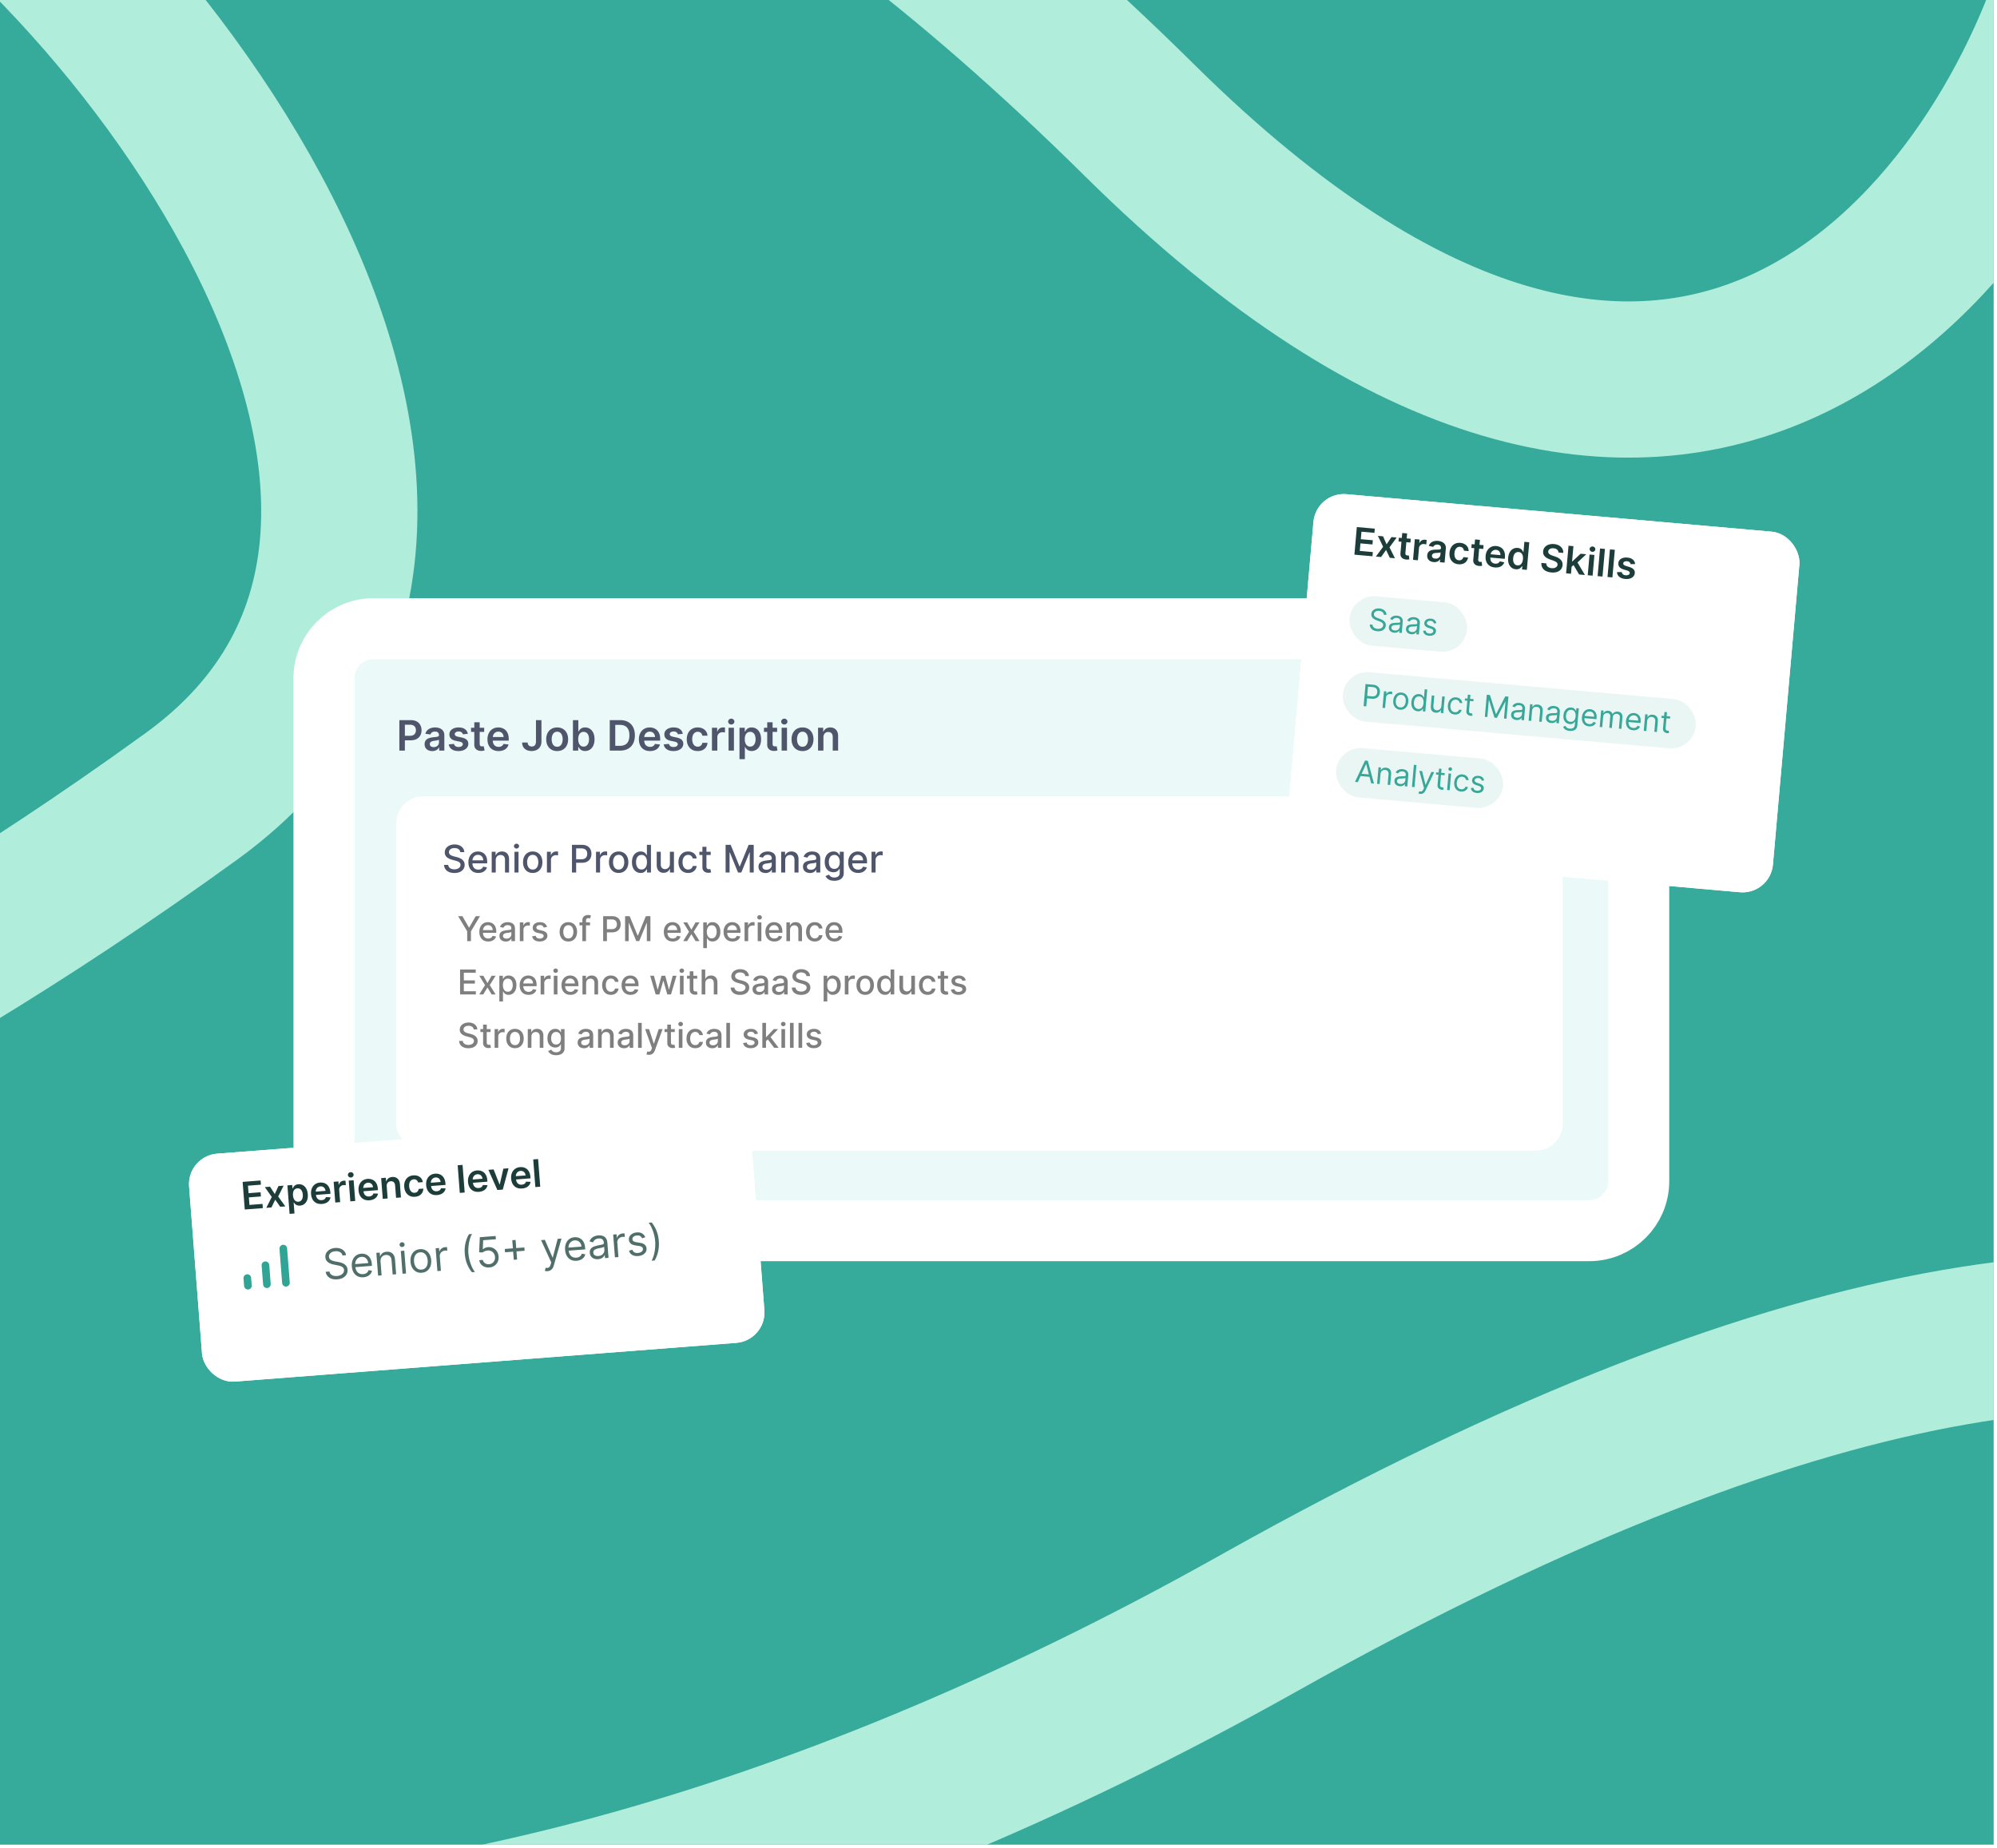 <svg xmlns="http://www.w3.org/2000/svg" width="524" height="485" fill="none" viewBox="0 0 524 485"><g clip-path="url(#a)"><path fill="#36aa9b" d="M0 0h523.125v484.134H0z"/><path stroke="#b0eddb" stroke-linejoin="round" stroke-width="41" d="M545.7-8.157c-20.657 69.68-104.145 180.722-246.548 39.868C114.307-151.124 7.695-86.277-45.746-60.686c75.985 37.892 197.689 196.055 95.922 269.722-184.306 133.417-227.146 70.847-166.25 239.748 19.58 70.847 204.784 112.85 446.213-22.702 301.786-169.439 357.29-11.778 329.536 40.481-22.202 41.808-20.565 23.991.002 30.097"/><rect width="345" height="158" x="85" y="165" fill="#ebfaf8" stroke="#fff" stroke-width="16" rx="13"/><path fill="#4f566b" d="M104.789 197v-8h3q.922 0 1.547.344.629.344.949.945.324.598.324 1.359 0 .77-.324 1.368a2.3 2.3 0 0 1-.957.941q-.633.34-1.558.34h-1.989v-1.192h1.793q.54 0 .883-.187t.508-.516a1.6 1.6 0 0 0 .168-.754q0-.424-.168-.75a1.14 1.14 0 0 0-.512-.503q-.344-.184-.887-.184h-1.328V197zm8.636.121q-.57 0-1.028-.203a1.7 1.7 0 0 1-.718-.609q-.262-.403-.262-.993 0-.507.187-.839.188-.333.512-.532.324-.2.731-.3a6 6 0 0 1 .847-.153q.528-.054.856-.097.328-.048.476-.141.153-.097.153-.301v-.023q0-.442-.262-.684t-.754-.242q-.52 0-.824.226-.301.228-.406.536l-1.321-.188q.156-.546.516-.914.36-.37.879-.555a3.4 3.4 0 0 1 1.148-.187q.434 0 .864.101t.785.336q.356.231.57.629.219.399.219.996V197h-1.36v-.824h-.046a1.73 1.73 0 0 1-.946.816 2.4 2.4 0 0 1-.816.129m.367-1.039q.426 0 .738-.168.313-.173.481-.453a1.16 1.16 0 0 0 .172-.613v-.707a.7.7 0 0 1-.227.101 3 3 0 0 1-.352.082q-.195.035-.386.063l-.332.047a2.5 2.5 0 0 0-.567.14.93.93 0 0 0-.394.274.66.66 0 0 0-.145.445q0 .39.285.59.286.2.727.199m8.965-3.496-1.289.141a1 1 0 0 0-.192-.368.95.95 0 0 0-.359-.277 1.3 1.3 0 0 0-.555-.105q-.44 0-.742.191-.296.192-.293.496a.52.52 0 0 0 .192.426q.198.164.656.269l1.023.219q.852.185 1.266.582.418.399.422 1.043a1.64 1.64 0 0 1-.332 1q-.324.43-.903.672a3.4 3.4 0 0 1-1.328.242q-1.101 0-1.773-.461a1.85 1.85 0 0 1-.801-1.293l1.379-.133a.97.97 0 0 0 .398.614q.305.207.793.207.504 0 .809-.207.309-.207.309-.512a.53.53 0 0 0-.2-.426q-.195-.168-.609-.258l-1.024-.214q-.863-.18-1.277-.606-.414-.429-.41-1.086-.004-.555.301-.961.309-.41.855-.633a3.3 3.3 0 0 1 1.27-.226q1.054 0 1.66.449.609.45.754 1.215m4.291-1.586v1.094h-3.449V191zm-2.598-1.438h1.414v5.633q0 .285.086.438.09.148.235.203a.9.9 0 0 0 .32.055q.132 0 .242-.02.114-.02.172-.035l.238 1.105a3 3 0 0 1-.324.086q-.207.048-.508.055a2.3 2.3 0 0 1-.957-.16 1.5 1.5 0 0 1-.676-.555q-.246-.375-.242-.937zm6.372 7.555q-.902 0-1.558-.375a2.53 2.53 0 0 1-1.004-1.07q-.352-.695-.352-1.637 0-.926.352-1.625.355-.703.992-1.094.636-.394 1.496-.394.555 0 1.047.18.496.175.875.546.383.372.601.946.219.57.219 1.359v.434h-4.918v-.953h3.563a1.5 1.5 0 0 0-.176-.723 1.3 1.3 0 0 0-.48-.504 1.36 1.36 0 0 0-.711-.184q-.434 0-.762.211a1.46 1.46 0 0 0-.512.547q-.18.336-.183.739v.832q0 .523.191.898.192.37.535.57.344.196.805.196.309 0 .558-.086a1.2 1.2 0 0 0 .434-.262q.184-.173.277-.426l1.321.149a2.1 2.1 0 0 1-.477.914 2.3 2.3 0 0 1-.891.601 3.4 3.4 0 0 1-1.242.211m9.812-8.117h1.437v5.625q-.004.774-.328 1.332-.324.555-.906.855-.579.297-1.348.297-.702 0-1.265-.25a2.06 2.06 0 0 1-.887-.75q-.328-.495-.328-1.234h1.441q.005.324.141.559a.93.93 0 0 0 .387.359q.245.125.566.125.347 0 .59-.145a.93.93 0 0 0 .367-.437q.129-.29.133-.711zm5.564 8.117q-.88 0-1.523-.387a2.6 2.6 0 0 1-1-1.082q-.352-.695-.352-1.625 0-.929.352-1.628.355-.7 1-1.086.644-.387 1.523-.387t1.524.387q.643.386.996 1.086.355.7.355 1.628 0 .93-.355 1.625a2.6 2.6 0 0 1-.996 1.082q-.645.387-1.524.387m.008-1.133q.477 0 .797-.261.32-.265.476-.711.16-.446.161-.992 0-.552-.161-.997a1.6 1.6 0 0 0-.476-.714 1.2 1.2 0 0 0-.797-.266q-.488 0-.812.266a1.6 1.6 0 0 0-.481.714 3 3 0 0 0-.156.997q0 .546.156.992.16.445.481.711.324.261.812.261m4.13 1.016v-8h1.414v2.992h.059q.109-.219.308-.465a1.65 1.65 0 0 1 .539-.425q.34-.18.867-.18.696 0 1.254.355.563.352.891 1.043.332.688.332 1.688 0 .989-.324 1.679-.325.692-.883 1.055a2.27 2.27 0 0 1-1.266.363q-.515 0-.855-.171a1.8 1.8 0 0 1-.547-.414 2.7 2.7 0 0 1-.316-.465h-.082V197zm1.387-3q0 .582.164 1.02.168.437.48.683.316.243.766.242.468 0 .785-.25.317-.253.477-.691.164-.441.164-1.004 0-.558-.161-.992a1.5 1.5 0 0 0-.476-.68q-.317-.246-.789-.246-.453 0-.77.238a1.46 1.46 0 0 0-.48.668q-.16.43-.16 1.012m10.981 3h-2.711v-8h2.766q1.19 0 2.047.48a3.2 3.2 0 0 1 1.32 1.372q.46.894.461 2.14 0 1.25-.465 2.149a3.2 3.2 0 0 1-1.332 1.379q-.867.48-2.086.48m-1.262-1.254h1.192q.836 0 1.394-.305.56-.308.84-.918.281-.613.281-1.531t-.281-1.523a1.9 1.9 0 0 0-.832-.91q-.547-.306-1.359-.305h-1.235zm9.116 1.371q-.903 0-1.559-.375a2.53 2.53 0 0 1-1.004-1.07q-.351-.695-.351-1.637 0-.926.351-1.625.356-.703.992-1.094.637-.394 1.496-.394.555 0 1.047.18.497.175.875.546.383.372.602.946.219.57.219 1.359v.434h-4.918v-.953h3.562a1.5 1.5 0 0 0-.176-.723 1.27 1.27 0 0 0-.48-.504 1.35 1.35 0 0 0-.711-.184q-.433 0-.762.211a1.46 1.46 0 0 0-.512.547q-.179.336-.183.739v.832q0 .523.191.898.192.37.535.57.345.196.805.196.309 0 .559-.086.25-.09.433-.262.184-.173.278-.426l1.32.149a2.05 2.05 0 0 1-.477.914 2.3 2.3 0 0 1-.89.601 3.4 3.4 0 0 1-1.242.211m8.606-4.531-1.289.141a1 1 0 0 0-.191-.368.96.96 0 0 0-.36-.277 1.3 1.3 0 0 0-.554-.105q-.442 0-.743.191-.296.192-.293.496a.52.52 0 0 0 .192.426q.199.164.656.269l1.023.219q.852.185 1.266.582.418.399.422 1.043a1.63 1.63 0 0 1-.332 1q-.324.43-.902.672a3.4 3.4 0 0 1-1.329.242q-1.101 0-1.773-.461a1.85 1.85 0 0 1-.801-1.293l1.379-.133a.97.97 0 0 0 .399.614q.304.207.793.207.504 0 .808-.207.309-.207.309-.512a.54.54 0 0 0-.199-.426q-.196-.168-.61-.258l-1.023-.214q-.864-.18-1.278-.606-.414-.429-.41-1.086-.003-.555.301-.961.309-.41.855-.633a3.3 3.3 0 0 1 1.27-.226q1.055 0 1.66.449.61.45.754 1.215m3.912 4.531q-.898 0-1.543-.394a2.64 2.64 0 0 1-.988-1.09q-.344-.7-.344-1.61 0-.914.352-1.613.351-.703.992-1.094.645-.394 1.523-.394.73 0 1.293.269.567.266.903.754.336.485.382 1.133h-1.351a1.3 1.3 0 0 0-.391-.723q-.304-.293-.816-.293a1.28 1.28 0 0 0-.762.235 1.5 1.5 0 0 0-.512.664q-.179.433-.179 1.039 0 .613.179 1.055.18.437.504.675.329.235.77.235.312 0 .558-.117.25-.122.418-.348.168-.227.231-.551h1.351a2.34 2.34 0 0 1-.375 1.129q-.324.489-.882.766-.559.273-1.313.273m3.732-.117v-6h1.371v1h.062q.165-.519.563-.801.402-.285.918-.285.117 0 .261.012.149.007.246.027v1.301a1.5 1.5 0 0 0-.285-.055 3 3 0 0 0-.371-.027 1.43 1.43 0 0 0-.695.168 1.24 1.24 0 0 0-.481.457q-.175.292-.175.676V197zm4.361 0v-6h1.414v6zm.711-6.852a.83.83 0 0 1-.578-.222.72.72 0 0 1-.242-.543q0-.321.242-.543a.82.82 0 0 1 .578-.227.8.8 0 0 1 .578.227.71.71 0 0 1 .242.543.72.72 0 0 1-.242.543.82.82 0 0 1-.578.222m2.157 9.102V191h1.391v.992h.082q.11-.219.308-.465a1.65 1.65 0 0 1 .539-.425q.34-.18.868-.18.694 0 1.254.355.562.352.89 1.043.332.688.332 1.688 0 .989-.324 1.679-.324.692-.883 1.055a2.27 2.27 0 0 1-1.265.363q-.516 0-.856-.171a1.8 1.8 0 0 1-.547-.414 2.7 2.7 0 0 1-.316-.465h-.059v3.195zm1.387-5.25q0 .582.164 1.02.168.437.48.683.317.243.766.242.468 0 .785-.25.316-.253.477-.691.164-.441.164-1.004a2.9 2.9 0 0 0-.16-.992 1.5 1.5 0 0 0-.477-.68q-.317-.246-.789-.246-.453 0-.77.238-.316.239-.48.668-.16.43-.16 1.012m8.484-3v1.094h-3.449V191zm-2.597-1.438h1.414v5.633q0 .285.086.438a.46.46 0 0 0 .234.203.9.9 0 0 0 .32.055q.134 0 .242-.02.114-.02.172-.035l.239 1.105a3 3 0 0 1-.325.086q-.207.048-.507.055a2.3 2.3 0 0 1-.957-.16 1.5 1.5 0 0 1-.676-.555q-.246-.375-.242-.937zm3.78 7.438v-6h1.414v6zm.711-6.852a.83.83 0 0 1-.578-.222.72.72 0 0 1-.243-.543q0-.321.243-.543a.82.82 0 0 1 .578-.227.8.8 0 0 1 .578.227.71.71 0 0 1 .242.543.72.72 0 0 1-.242.543.82.82 0 0 1-.578.222m4.774 6.969q-.88 0-1.523-.387a2.6 2.6 0 0 1-1-1.082q-.352-.695-.352-1.625 0-.929.352-1.628.355-.7 1-1.086.644-.387 1.523-.387t1.524.387q.643.386.996 1.086.355.7.355 1.628 0 .93-.355 1.625a2.6 2.6 0 0 1-.996 1.082q-.645.387-1.524.387m.008-1.133q.476 0 .797-.261.32-.265.476-.711.16-.446.161-.992 0-.552-.161-.997a1.6 1.6 0 0 0-.476-.714 1.2 1.2 0 0 0-.797-.266q-.488 0-.813.266a1.6 1.6 0 0 0-.48.714 3 3 0 0 0-.156.997q0 .546.156.992.16.445.48.711.325.261.813.261m5.481-2.5V197h-1.414v-6h1.352v1.02h.07q.207-.504.66-.801.457-.297 1.129-.297.621 0 1.082.265.465.267.719.77.258.504.254 1.223V197h-1.414v-3.602q0-.601-.313-.941-.308-.34-.855-.34-.37 0-.66.164-.285.16-.449.465a1.6 1.6 0 0 0-.161.738"/><rect width="306" height="93" x="104" y="209" fill="#fff" rx="7"/><path fill="#4f566b" d="M120.766 223.638a1.04 1.04 0 0 0-.469-.781q-.412-.28-1.037-.281-.447 0-.774.142-.327.138-.508.384a.9.9 0 0 0-.178.55q0 .26.121.447.125.189.323.316.203.124.434.21.23.081.443.135l.711.185q.348.084.713.23.366.146.679.384.312.238.504.589.195.352.195.842 0 .618-.319 1.097-.317.48-.92.757-.6.276-1.452.277-.817 0-1.414-.259a2.17 2.17 0 0 1-.934-.736 2.13 2.13 0 0 1-.373-1.136h1.101q.033.394.256.657.226.26.579.387.355.124.777.124.466 0 .828-.145.365-.15.575-.412a.98.98 0 0 0 .21-.622.77.77 0 0 0-.185-.529 1.4 1.4 0 0 0-.494-.341 5 5 0 0 0-.699-.238l-.86-.234q-.873-.238-1.385-.699-.507-.462-.507-1.222 0-.629.341-1.097.34-.47.923-.728a3.15 3.15 0 0 1 1.314-.263q.739 0 1.303.259.568.26.895.714.326.451.341 1.037zm4.734 5.472q-.806 0-1.388-.344a2.33 2.33 0 0 1-.895-.977q-.313-.632-.313-1.481 0-.838.313-1.477.316-.64.88-.998.569-.359 1.329-.359.461 0 .894.153.434.153.778.48t.544.848q.198.519.198 1.261v.376h-4.336v-.795h3.296q0-.419-.171-.742a1.3 1.3 0 0 0-.479-.515 1.34 1.34 0 0 0-.717-.188q-.448 0-.782.22a1.5 1.5 0 0 0-.511.568 1.64 1.64 0 0 0-.177.756v.622q0 .546.191.93.196.384.544.586.348.2.813.199.302 0 .55-.085.249-.089.43-.263t.277-.43l1.005.181a1.8 1.8 0 0 1-.433.778q-.31.33-.778.515-.465.181-1.062.181m4.58-3.349V229h-1.062v-5.455h1.02v.888h.067q.189-.433.59-.696.404-.263 1.019-.263.557 0 .976.235.42.23.65.689t.231 1.133V229h-1.062v-3.342q0-.593-.309-.926-.31-.338-.848-.338-.37 0-.657.16-.285.16-.451.469-.164.305-.164.738m4.915 3.239v-5.455h1.062V229zm.536-6.296a.68.68 0 0 1-.476-.185.6.6 0 0 1-.195-.447q0-.263.195-.448a.67.67 0 0 1 .476-.188.66.66 0 0 1 .473.188.6.6 0 0 1 .198.448.6.6 0 0 1-.198.447.67.67 0 0 1-.473.185m4.252 6.406q-.768 0-1.339-.351a2.4 2.4 0 0 1-.888-.984q-.316-.633-.316-1.477 0-.849.316-1.485t.888-.987q.571-.352 1.339-.352.766 0 1.339.352.572.351.887.987t.316 1.485q0 .844-.316 1.477-.315.631-.887.984-.573.351-1.339.351m.003-.891q.498 0 .824-.263.327-.262.483-.7a2.8 2.8 0 0 0 .16-.962q0-.522-.16-.959a1.56 1.56 0 0 0-.483-.706q-.327-.267-.824-.267-.5 0-.831.267-.326.266-.486.706a2.8 2.8 0 0 0-.156.959q0 .525.156.962.16.438.486.7.331.263.831.263m3.725.781v-5.455h1.026v.867h.057q.149-.44.525-.693.38-.255.86-.255a4 4 0 0 1 .451.025v1.015a2 2 0 0 0-.228-.039 2 2 0 0 0-.326-.025 1.4 1.4 0 0 0-.671.16 1.18 1.18 0 0 0-.633 1.069V229zm6.569 0v-7.273h2.593q.848 0 1.406.309.558.31.834.845.277.534.277 1.201 0 .671-.28 1.207a2.03 2.03 0 0 1-.838.845q-.558.309-1.403.309h-1.783v-.93h1.684q.535 0 .87-.185a1.16 1.16 0 0 0 .49-.511q.156-.324.156-.735 0-.413-.156-.732a1.12 1.12 0 0 0-.494-.501q-.333-.18-.881-.181h-1.377V229zm6.312 0v-5.455h1.026v.867h.057q.148-.44.525-.693.38-.255.86-.255a4 4 0 0 1 .451.025v1.015a2 2 0 0 0-.228-.039 2 2 0 0 0-.326-.025q-.377 0-.672.16-.291.156-.461.437a1.2 1.2 0 0 0-.171.632V229zm5.94.11q-.768 0-1.339-.351a2.4 2.4 0 0 1-.888-.984q-.316-.633-.316-1.477 0-.849.316-1.485t.888-.987q.571-.352 1.339-.352.767 0 1.338.352.573.351.888.987t.316 1.485q0 .844-.316 1.477-.315.631-.888.984-.571.351-1.338.351m.003-.891q.497 0 .824-.263.327-.262.483-.7a2.8 2.8 0 0 0 .16-.962q0-.522-.16-.959a1.56 1.56 0 0 0-.483-.706q-.327-.267-.824-.267-.501 0-.831.267-.327.266-.486.706a2.8 2.8 0 0 0-.156.959q0 .525.156.962.159.438.486.7.33.263.831.263m5.766.888q-.66 0-1.179-.338a2.3 2.3 0 0 1-.809-.969q-.291-.632-.291-1.517 0-.883.294-1.512.298-.629.817-.963a2.13 2.13 0 0 1 1.175-.334q.508 0 .817.171.314.166.483.391.174.223.27.394h.064v-2.703h1.062V229h-1.037v-.849h-.089a3 3 0 0 1-.277.398 1.6 1.6 0 0 1-.49.391q-.312.167-.81.167m.235-.906q.457 0 .774-.241a1.5 1.5 0 0 0 .483-.679q.167-.433.167-1.008a2.8 2.8 0 0 0-.164-.995 1.45 1.45 0 0 0-.479-.664 1.27 1.27 0 0 0-.781-.238q-.48 0-.799.249a1.5 1.5 0 0 0-.483.678 2.8 2.8 0 0 0-.16.97q0 .546.163.983.164.437.483.693.324.252.796.252m7.439-1.463v-3.193h1.065V229h-1.044v-.945h-.057a1.7 1.7 0 0 1-.604.728q-.411.288-1.026.288-.525 0-.93-.231a1.6 1.6 0 0 1-.632-.692q-.228-.459-.228-1.133v-3.47h1.062v3.342q0 .558.309.888t.803.33a1.31 1.31 0 0 0 1.086-.6q.2-.302.196-.767m4.789 2.372q-.792 0-1.364-.359a2.37 2.37 0 0 1-.873-.997q-.306-.637-.306-1.456 0-.831.313-1.467.312-.64.881-.998.568-.359 1.338-.359.622 0 1.108.231.487.228.785.639.302.412.359.963h-1.034a1.24 1.24 0 0 0-.39-.661q-.302-.276-.81-.277a1.3 1.3 0 0 0-.777.235 1.5 1.5 0 0 0-.515.66q-.185.426-.185 1.009 0 .596.181 1.03.181.432.511.671.335.238.785.238.302 0 .547-.11.248-.114.416-.324.17-.209.237-.504h1.034a1.97 1.97 0 0 1-1.115 1.598q-.48.238-1.126.238m5.923-5.565v.853h-2.98v-.853zm-2.181-1.306h1.062v5.159q0 .309.092.466a.5.5 0 0 0 .238.209q.15.054.323.053.129 0 .224-.017l.149-.029.192.877a2 2 0 0 1-.263.071 2 2 0 0 1-.426.043 1.9 1.9 0 0 1-.781-.149 1.33 1.33 0 0 1-.586-.483q-.224-.327-.224-.82zm6.087-.512h1.331l2.316 5.654h.085l2.315-5.654h1.332V229h-1.044v-5.263h-.067l-2.145 5.252h-.867l-2.145-5.255h-.067V229h-1.044zm10.476 7.394q-.518 0-.937-.192a1.57 1.57 0 0 1-.664-.565q-.242-.37-.242-.905 0-.462.178-.76.177-.298.479-.472.303-.174.675-.263a7 7 0 0 1 .76-.135l.796-.092q.305-.04.443-.125.14-.085.139-.277v-.025q0-.465-.263-.721-.26-.255-.774-.255-.536 0-.845.238-.306.234-.423.522l-.998-.228q.179-.496.519-.802.344-.309.792-.448a3.1 3.1 0 0 1 1.633-.063q.37.074.689.277.324.201.529.578.207.373.206.97V229h-1.037v-.746h-.042a1.5 1.5 0 0 1-.309.405 1.6 1.6 0 0 1-.529.33 2 2 0 0 1-.775.132m.231-.853q.441 0 .753-.174.317-.174.48-.454a1.2 1.2 0 0 0 .166-.607v-.703a.6.6 0 0 1-.22.106 3 3 0 0 1-.365.082l-.402.06-.326.043a2.7 2.7 0 0 0-.565.131 1 1 0 0 0-.405.266.67.67 0 0 0-.149.455q0 .394.291.597.291.198.742.198m4.937-2.507V229h-1.062v-5.455h1.02v.888h.067q.189-.433.59-.696.405-.263 1.019-.263.557 0 .976.235.42.23.65.689t.231 1.133V229h-1.062v-3.342q0-.593-.309-.926-.31-.338-.848-.338-.37 0-.657.16-.285.16-.451.469-.164.305-.164.738m6.502 3.36q-.518 0-.937-.192a1.57 1.57 0 0 1-.664-.565q-.242-.37-.242-.905 0-.462.178-.76.177-.298.479-.472t.675-.263a7 7 0 0 1 .76-.135l.795-.092q.306-.04.444-.125.14-.085.139-.277v-.025q0-.465-.263-.721-.26-.255-.774-.255-.537 0-.845.238-.306.234-.423.522l-.998-.228q.178-.496.519-.802.344-.309.792-.448a3.1 3.1 0 0 1 1.633-.063q.37.074.689.277.324.201.529.578.207.373.206.97V229h-1.037v-.746h-.042a1.5 1.5 0 0 1-.309.405 1.6 1.6 0 0 1-.529.33 2 2 0 0 1-.775.132m.231-.853q.441 0 .753-.174a1.21 1.21 0 0 0 .646-1.061v-.703a.6.6 0 0 1-.22.106 3 3 0 0 1-.366.082l-.401.06-.327.043q-.308.04-.564.131a1 1 0 0 0-.405.266.67.67 0 0 0-.149.455q0 .394.291.597.291.198.742.198m6.162 2.891q-.65 0-1.118-.17a2.2 2.2 0 0 1-.76-.451 1.9 1.9 0 0 1-.441-.615l.913-.376q.096.156.256.33.163.178.44.302.28.124.721.124.603 0 .998-.294.394-.292.394-.931v-1.072h-.067a2.5 2.5 0 0 1-.277.387 1.5 1.5 0 0 1-.49.369q-.313.156-.814.156-.647 0-1.164-.302a2.13 2.13 0 0 1-.817-.898q-.299-.597-.299-1.467t.295-1.491q.298-.621.817-.952a2.13 2.13 0 0 1 1.175-.334q.508 0 .821.171.312.166.486.391.178.223.274.394h.078v-.885h1.04v5.576q0 .702-.326 1.154a1.9 1.9 0 0 1-.885.667 3.4 3.4 0 0 1-1.25.217m-.01-3.121q.457 0 .774-.213.32-.217.483-.618.167-.405.167-.97 0-.55-.164-.969a1.44 1.44 0 0 0-.479-.654 1.27 1.27 0 0 0-.781-.238q-.48 0-.799.249a1.5 1.5 0 0 0-.483.668q-.16.422-.16.944 0 .536.163.941.164.405.483.632.324.228.796.228m6.246 1.072q-.806 0-1.388-.344a2.33 2.33 0 0 1-.895-.977q-.313-.632-.313-1.481 0-.838.313-1.477.315-.64.88-.998.568-.359 1.329-.359.461 0 .894.153.434.153.778.48t.543.848q.2.519.199 1.261v.376h-4.336v-.795h3.296q0-.419-.171-.742a1.3 1.3 0 0 0-.479-.515 1.34 1.34 0 0 0-.717-.188q-.448 0-.782.22a1.5 1.5 0 0 0-.511.568 1.64 1.64 0 0 0-.177.756v.622q0 .546.191.93.196.384.544.586.348.2.813.199.302 0 .55-.085.249-.089.43-.263t.277-.43l1.005.181a1.8 1.8 0 0 1-.433.778q-.31.33-.778.515-.465.181-1.062.181m3.518-.11v-5.455h1.027v.867h.057q.148-.44.525-.693.38-.255.859-.255a4 4 0 0 1 .451.025v1.015a2 2 0 0 0-.227-.039 2 2 0 0 0-.327-.025q-.375 0-.671.16-.291.156-.461.437a1.2 1.2 0 0 0-.171.632V229z"/><path fill="#7f7f7f" d="M120.214 240.455h1.122l1.71 2.975h.07l1.71-2.975h1.122l-2.375 3.975V247h-.984v-2.57zm7.897 6.644q-.726 0-1.25-.31a2.1 2.1 0 0 1-.805-.879q-.282-.568-.282-1.333 0-.754.282-1.329.283-.576.792-.898.512-.323 1.196-.323.415 0 .805.137.39.138.7.432t.489.764q.179.466.179 1.134v.339h-3.902v-.716h2.965q0-.377-.153-.668a1.16 1.16 0 0 0-.431-.463 1.2 1.2 0 0 0-.646-.17q-.403 0-.703.199-.297.195-.46.511-.16.314-.16.681v.559q0 .492.172.837.177.345.489.528.314.179.732.179.272 0 .496-.077.224-.08.386-.237.163-.156.25-.386l.904.163a1.64 1.64 0 0 1-.39.7 1.9 1.9 0 0 1-.7.463 2.6 2.6 0 0 1-.955.163m4.595.01q-.467 0-.844-.173a1.4 1.4 0 0 1-.598-.508q-.217-.332-.217-.815 0-.415.16-.684t.431-.425.608-.237q.335-.08.684-.121l.715-.083q.276-.036.4-.112.125-.076.125-.249v-.023q0-.418-.237-.648-.233-.231-.697-.231-.482 0-.76.215-.275.21-.381.469l-.898-.204q.16-.447.467-.722.31-.279.713-.403.402-.128.847-.128.293 0 .623.07.332.067.62.25.29.182.476.521.185.335.185.872V247h-.933v-.671h-.038a1.4 1.4 0 0 1-.278.364 1.5 1.5 0 0 1-.476.297 1.9 1.9 0 0 1-.697.119m.208-.767q.396 0 .677-.157.285-.157.432-.409.15-.256.15-.547v-.632a.5.5 0 0 1-.198.095 3 3 0 0 1-.33.074l-.361.054-.294.039a2.4 2.4 0 0 0-.508.118.86.86 0 0 0-.364.24.6.6 0 0 0-.135.409q0 .354.263.537.261.179.668.179m3.487.658v-4.909h.924v.78h.051q.134-.396.473-.623a1.35 1.35 0 0 1 .773-.231 5 5 0 0 1 .406.023v.914a2 2 0 0 0-.204-.035 2 2 0 0 0-.294-.023q-.339 0-.604.144a1.07 1.07 0 0 0-.569.962V247zm7.133-3.711-.866.154a1 1 0 0 0-.173-.317.85.85 0 0 0-.313-.246 1.1 1.1 0 0 0-.495-.096q-.406 0-.678.183-.272.178-.272.463 0 .246.183.396.181.15.588.246l.779.179q.678.157 1.01.483.333.326.333.847 0 .441-.256.786a1.7 1.7 0 0 1-.706.537q-.451.195-1.045.195-.825 0-1.346-.351a1.5 1.5 0 0 1-.639-1.007l.924-.141a.88.88 0 0 0 .354.547q.269.182.7.182.47 0 .751-.195.282-.198.282-.483a.5.5 0 0 0-.173-.386q-.17-.157-.521-.237l-.831-.182q-.687-.157-1.016-.499-.327-.341-.326-.866 0-.435.243-.76.243-.327.671-.509.427-.185.981-.185.796 0 1.253.345.457.342.604.917m5.596 3.81q-.69 0-1.205-.316a2.13 2.13 0 0 1-.799-.886q-.284-.569-.284-1.329 0-.764.284-1.336a2.13 2.13 0 0 1 .799-.889q.515-.316 1.205-.316t1.205.316.799.889q.285.572.285 1.336 0 .76-.285 1.329-.285.57-.799.886-.515.316-1.205.316m.003-.802q.448 0 .742-.237.294-.236.434-.629.144-.393.144-.866 0-.47-.144-.863a1.4 1.4 0 0 0-.434-.636q-.294-.24-.742-.24-.45 0-.748.24a1.4 1.4 0 0 0-.437.636 2.5 2.5 0 0 0-.141.863q0 .473.141.866.144.393.437.629.298.237.748.237m5.688-4.206v.767h-2.774v-.767zM152.808 247v-5.478q0-.46.201-.764a1.24 1.24 0 0 1 .534-.457q.333-.153.722-.153.288 0 .493.048.204.044.303.083l-.224.773q-.067-.019-.172-.045a1 1 0 0 0-.256-.028q-.348 0-.498.172-.147.173-.147.499V247zm5.458 0v-6.545h2.333q.764 0 1.266.278t.751.76q.249.48.249 1.081 0 .603-.252 1.086-.25.48-.755.761-.501.278-1.262.278h-1.605v-.837h1.515q.483 0 .783-.167.302-.17.441-.46.141-.29.141-.661t-.141-.659a1 1 0 0 0-.444-.451q-.3-.162-.792-.163h-1.24V247zm5.757-6.545h1.198l2.084 5.088h.077l2.084-5.088h1.198V247h-.939v-4.737h-.061l-1.931 4.727h-.779l-1.931-4.73h-.061V247h-.939zm12.498 6.644q-.726 0-1.25-.31a2.1 2.1 0 0 1-.805-.879q-.281-.568-.281-1.333 0-.754.281-1.329a2.2 2.2 0 0 1 .792-.898q.512-.323 1.196-.323.415 0 .805.137.39.138.7.432t.489.764q.179.466.179 1.134v.339h-3.902v-.716h2.966q0-.377-.154-.668a1.16 1.16 0 0 0-.431-.463 1.2 1.2 0 0 0-.646-.17q-.403 0-.703.199-.298.195-.46.511-.16.314-.16.681v.559q0 .492.173.837.175.345.489.528.312.179.731.179.273 0 .496-.077.224-.08.387-.237.162-.156.249-.386l.904.163a1.64 1.64 0 0 1-.39.7 1.9 1.9 0 0 1-.7.463 2.6 2.6 0 0 1-.955.163m3.806-5.008 1.084 1.911 1.093-1.911h1.045l-1.531 2.454 1.544 2.455h-1.045l-1.106-1.835-1.103 1.835h-1.048l1.528-2.455-1.509-2.454zm4.203 6.75v-6.75h.933v.796h.08q.084-.154.24-.355t.435-.352q.278-.153.735-.153.594 0 1.061.3t.732.867q.268.566.268 1.361 0 .796-.265 1.365-.265.566-.729.872a1.9 1.9 0 0 1-1.058.304q-.447 0-.732-.15a1.4 1.4 0 0 1-.441-.352 3 3 0 0 1-.246-.358h-.057v2.605zm.937-4.296q0 .519.15.908.15.39.434.611.285.217.697.217.429 0 .716-.227.288-.23.435-.623.15-.393.15-.886 0-.485-.147-.872a1.34 1.34 0 0 0-.435-.611q-.288-.223-.719-.223-.415 0-.703.214-.285.214-.431.598a2.5 2.5 0 0 0-.147.894m6.734 2.554q-.726 0-1.25-.31a2.1 2.1 0 0 1-.805-.879q-.282-.568-.282-1.333 0-.754.282-1.329.284-.576.792-.898a2.2 2.2 0 0 1 1.195-.323q.416 0 .806.137.39.138.7.432t.489.764q.179.466.179 1.134v.339h-3.903v-.716h2.966q0-.377-.153-.668a1.15 1.15 0 0 0-.432-.463 1.2 1.2 0 0 0-.645-.17q-.403 0-.703.199-.297.195-.461.511a1.5 1.5 0 0 0-.159.681v.559q0 .492.172.837.175.345.489.528.313.179.732.179.271 0 .496-.077.224-.08.386-.237.163-.156.25-.386l.904.163a1.64 1.64 0 0 1-.39.7 1.9 1.9 0 0 1-.7.463 2.6 2.6 0 0 1-.955.163m3.166-.099v-4.909h.924v.78h.051q.134-.396.473-.623a1.35 1.35 0 0 1 .773-.231 5 5 0 0 1 .406.023v.914a2 2 0 0 0-.204-.035 2 2 0 0 0-.294-.023q-.34 0-.604.144a1.07 1.07 0 0 0-.569.962V247zm3.454 0v-4.909h.956V247zm.483-5.667a.6.6 0 0 1-.429-.166.54.54 0 0 1-.175-.402q0-.237.175-.403a.6.6 0 0 1 .429-.17.6.6 0 0 1 .425.17.53.53 0 0 1 .179.403q0 .233-.179.402a.6.6 0 0 1-.425.166m3.874 5.766q-.726 0-1.25-.31a2.1 2.1 0 0 1-.805-.879q-.28-.568-.281-1.333 0-.754.281-1.329.285-.576.793-.898a2.2 2.2 0 0 1 1.195-.323q.415 0 .805.137.39.138.7.432t.489.764q.18.466.179 1.134v.339h-3.902v-.716h2.966q0-.377-.154-.668a1.16 1.16 0 0 0-.431-.463 1.2 1.2 0 0 0-.646-.17q-.402 0-.703.199-.297.195-.46.511-.16.314-.16.681v.559q0 .492.173.837.175.345.489.528.314.179.732.179.272 0 .495-.077.224-.08.387-.237t.249-.386l.905.163a1.66 1.66 0 0 1-.39.7 1.9 1.9 0 0 1-.7.463 2.6 2.6 0 0 1-.956.163m4.122-3.014V247h-.955v-4.909h.917v.799h.061q.168-.39.53-.627.365-.236.917-.236.502 0 .879.211.378.207.585.62.208.413.208 1.019V247h-.956v-3.007q0-.534-.278-.835-.278-.303-.764-.303-.331 0-.591.144-.255.143-.406.421a1.4 1.4 0 0 0-.147.665m6.491 3.014q-.712 0-1.227-.323a2.13 2.13 0 0 1-.786-.898 3 3 0 0 1-.275-1.31q0-.748.281-1.32.282-.576.793-.898t1.205-.323q.56 0 .997.208.438.204.706.575.272.37.323.866h-.93a1.1 1.1 0 0 0-.352-.594q-.272-.25-.728-.25-.4 0-.7.211a1.36 1.36 0 0 0-.464.595 2.3 2.3 0 0 0-.166.907q0 .537.163.927t.46.604q.301.214.707.214.272 0 .492-.099.224-.102.374-.29.153-.189.214-.454h.93a1.8 1.8 0 0 1-.31.85 1.8 1.8 0 0 1-.694.588 2.25 2.25 0 0 1-1.013.214m5.155 0q-.726 0-1.25-.31a2.1 2.1 0 0 1-.805-.879q-.282-.568-.282-1.333 0-.754.282-1.329.284-.576.792-.898.512-.323 1.196-.323.415 0 .805.137.39.138.7.432t.489.764q.179.466.179 1.134v.339h-3.902v-.716h2.965q0-.377-.153-.668a1.16 1.16 0 0 0-.431-.463 1.2 1.2 0 0 0-.646-.17q-.403 0-.703.199-.297.195-.46.511-.16.314-.16.681v.559q0 .492.172.837.177.345.489.528.313.179.732.179.271 0 .496-.077.224-.08.386-.237.163-.156.25-.386l.904.163a1.64 1.64 0 0 1-.39.7 1.9 1.9 0 0 1-.7.463 2.6 2.6 0 0 1-.955.163M120.719 261v-6.545h4.104v.85h-3.116v1.994h2.902v.847h-2.902v2.004h3.154v.85zm6.101-4.909 1.083 1.911 1.093-1.911h1.045l-1.531 2.454 1.544 2.455h-1.045l-1.106-1.835L126.8 261h-1.048l1.528-2.455-1.509-2.454zm4.202 6.75v-6.75h.934v.796h.079q.084-.154.24-.355.157-.2.435-.352.278-.153.735-.153.594 0 1.061.3t.732.867q.268.566.268 1.361 0 .796-.265 1.365-.266.566-.729.872a1.9 1.9 0 0 1-1.058.304q-.447 0-.731-.15a1.4 1.4 0 0 1-.441-.352 2.6 2.6 0 0 1-.247-.358h-.057v2.605zm.937-4.296q0 .519.15.908.15.39.435.611.283.216.696.217.428 0 .716-.227.288-.23.435-.623.15-.393.15-.886 0-.485-.147-.872a1.34 1.34 0 0 0-.435-.611q-.287-.223-.719-.223-.415 0-.703.214a1.3 1.3 0 0 0-.431.598 2.5 2.5 0 0 0-.147.894m6.734 2.554q-.726 0-1.25-.31a2.1 2.1 0 0 1-.805-.879q-.282-.568-.282-1.333 0-.754.282-1.329a2.2 2.2 0 0 1 .792-.898q.512-.323 1.196-.323.415 0 .805.137.39.138.7.432t.489.764q.179.466.179 1.134v.339h-3.902v-.716h2.965q0-.377-.153-.668a1.16 1.16 0 0 0-.431-.463 1.2 1.2 0 0 0-.646-.17q-.402 0-.703.199-.297.195-.46.511-.16.314-.16.681v.559q0 .492.172.837.177.345.489.528.314.179.732.179.272 0 .496-.077.224-.08.386-.237.163-.156.25-.386l.904.163a1.64 1.64 0 0 1-.39.7 1.9 1.9 0 0 1-.7.463 2.6 2.6 0 0 1-.955.163m3.166-.099v-4.909h.924v.78h.051q.134-.396.473-.623a1.35 1.35 0 0 1 .773-.231 5 5 0 0 1 .406.023v.914a2 2 0 0 0-.204-.035 2 2 0 0 0-.294-.023q-.339 0-.604.144a1.07 1.07 0 0 0-.569.962V261zm3.454 0v-4.909h.956V261zm.483-5.667a.6.6 0 0 1-.428-.166.54.54 0 0 1-.176-.402q0-.237.176-.403a.6.6 0 0 1 .428-.17.6.6 0 0 1 .425.17.53.53 0 0 1 .179.403q0 .233-.179.402a.6.6 0 0 1-.425.166m3.874 5.766q-.725 0-1.249-.31a2.1 2.1 0 0 1-.806-.879q-.28-.568-.281-1.333 0-.754.281-1.329.285-.576.793-.898a2.2 2.2 0 0 1 1.195-.323q.416 0 .806.137.39.138.699.432.31.294.489.764.18.466.179 1.134v.339h-3.902v-.716h2.966q0-.377-.153-.668a1.16 1.16 0 0 0-.432-.463 1.2 1.2 0 0 0-.645-.17q-.403 0-.704.199-.297.195-.46.511-.16.314-.16.681v.559q0 .492.173.837.175.345.489.528.314.179.732.179.272 0 .495-.077.224-.08.387-.237t.249-.386l.905.163a1.66 1.66 0 0 1-.39.7 1.9 1.9 0 0 1-.7.463 2.6 2.6 0 0 1-.956.163m4.122-3.014V261h-.955v-4.909h.917v.799h.061q.169-.39.53-.627.364-.236.918-.236.501 0 .878.211.378.207.585.62.208.413.208 1.019V261h-.956v-3.007q0-.534-.278-.835-.278-.303-.763-.303-.333 0-.592.144-.255.143-.406.421a1.4 1.4 0 0 0-.147.665m6.491 3.014q-.713 0-1.227-.323a2.13 2.13 0 0 1-.786-.898 3 3 0 0 1-.275-1.31q0-.749.281-1.32.282-.576.793-.898t1.205-.323q.56 0 .997.208.438.204.706.575.272.37.323.866h-.93a1.1 1.1 0 0 0-.351-.594q-.272-.25-.729-.25-.4 0-.7.211a1.35 1.35 0 0 0-.463.595 2.3 2.3 0 0 0-.167.907q0 .537.163.927t.461.604q.3.214.706.214.272 0 .492-.099.224-.102.374-.29.154-.189.214-.454h.93a1.8 1.8 0 0 1-.31.85 1.8 1.8 0 0 1-.693.588 2.25 2.25 0 0 1-1.014.214m5.155 0q-.726 0-1.25-.31a2.1 2.1 0 0 1-.805-.879q-.281-.568-.281-1.333 0-.754.281-1.329a2.2 2.2 0 0 1 .792-.898q.512-.323 1.196-.323.415 0 .805.137.39.138.7.432t.489.764q.179.466.179 1.134v.339h-3.902v-.716h2.966q0-.377-.154-.668a1.16 1.16 0 0 0-.431-.463 1.2 1.2 0 0 0-.646-.17q-.402 0-.703.199-.297.195-.46.511-.16.314-.16.681v.559q0 .492.173.837.175.345.489.528.312.179.731.179.273 0 .496-.077.224-.08.387-.237.162-.156.249-.386l.904.163a1.64 1.64 0 0 1-.39.7 1.9 1.9 0 0 1-.7.463 2.6 2.6 0 0 1-.955.163m6.612-.099-1.444-4.909h.987l.962 3.605h.048l.966-3.605h.987l.959 3.589h.048l.955-3.589h.988L176.065 261h-.975l-.997-3.544h-.074l-.997 3.544zm6.363 0v-4.909h.956V261zm.483-5.667a.6.6 0 0 1-.429-.166.54.54 0 0 1-.176-.402q0-.237.176-.403a.6.6 0 0 1 .429-.17q.248 0 .425.17a.53.53 0 0 1 .179.403q0 .233-.179.402a.6.6 0 0 1-.425.166m4.05.758v.767h-2.682v-.767zm-1.963-1.176h.956v4.644q0 .278.083.418a.43.43 0 0 0 .214.189q.135.048.291.048.115 0 .201-.016l.135-.026.172.79a1.9 1.9 0 0 1-.62.102 1.7 1.7 0 0 1-.703-.134 1.2 1.2 0 0 1-.527-.435q-.202-.294-.202-.738zm4.081 3.17V261h-.956v-6.545h.943v2.435h.061q.173-.396.527-.63.356-.233.927-.233.505 0 .882.208.381.207.588.62.211.408.211 1.022V261h-.956v-3.007q0-.541-.278-.838-.278-.3-.773-.3-.339 0-.607.144a1.03 1.03 0 0 0-.419.421q-.15.275-.15.665m10.487-1.911a.93.93 0 0 0-.422-.703q-.37-.252-.933-.253-.403 0-.697.128a1.1 1.1 0 0 0-.457.345.8.8 0 0 0-.16.496q0 .233.109.402a1 1 0 0 0 .291.285q.181.112.39.188.207.074.399.122l.639.166q.313.077.643.208.329.13.61.345.282.214.454.531.176.316.176.757 0 .556-.288.988-.285.43-.828.68-.54.25-1.307.25-.735 0-1.272-.234a1.95 1.95 0 0 1-.84-.661 1.9 1.9 0 0 1-.336-1.023h.991q.029.356.23.591.204.234.521.349.32.112.7.112.418 0 .744-.131.33-.135.518-.371a.88.88 0 0 0 .189-.56.7.7 0 0 0-.166-.476 1.2 1.2 0 0 0-.445-.307 4.4 4.4 0 0 0-.629-.214l-.774-.211q-.786-.213-1.246-.629-.457-.416-.457-1.1 0-.565.307-.987.306-.423.831-.655a2.8 2.8 0 0 1 1.182-.237q.665 0 1.173.233.511.234.805.643.294.405.307.933zm3.574 4.935q-.467 0-.844-.173a1.4 1.4 0 0 1-.598-.508q-.217-.332-.217-.815 0-.416.16-.684t.431-.425.608-.237a6 6 0 0 1 .683-.121l.716-.083q.276-.036.4-.112.125-.077.125-.249v-.023q0-.418-.237-.648-.234-.231-.697-.231-.482 0-.76.215-.275.21-.381.469l-.898-.204q.16-.447.467-.722.31-.279.713-.403.402-.128.846-.128.295 0 .624.07.332.067.62.25.29.182.476.521.185.335.185.872V261h-.933v-.671h-.038a1.4 1.4 0 0 1-.278.364 1.5 1.5 0 0 1-.477.297 1.8 1.8 0 0 1-.696.119m.207-.767q.398 0 .678-.157a1.09 1.09 0 0 0 .582-.956v-.632a.5.5 0 0 1-.198.095 3 3 0 0 1-.33.074l-.361.054-.294.039a2.4 2.4 0 0 0-.508.118.86.86 0 0 0-.364.24.6.6 0 0 0-.135.409q0 .354.263.537.262.179.667.179m4.917.767q-.467 0-.844-.173a1.4 1.4 0 0 1-.598-.508q-.217-.332-.217-.815 0-.416.16-.684t.431-.425.608-.237a6 6 0 0 1 .683-.121l.716-.083q.276-.036.4-.112.125-.077.125-.249v-.023q0-.418-.237-.648-.234-.231-.697-.231-.482 0-.76.215-.275.21-.381.469l-.898-.204q.16-.447.467-.722.31-.279.713-.403.402-.128.847-.128.293 0 .623.07.332.067.62.25.29.182.476.521.185.335.185.872V261h-.933v-.671h-.038a1.4 1.4 0 0 1-.278.364 1.5 1.5 0 0 1-.477.297 1.8 1.8 0 0 1-.696.119m.207-.767q.397 0 .678-.157.285-.156.432-.409.15-.256.15-.547v-.632a.5.5 0 0 1-.198.095 3 3 0 0 1-.33.074l-.361.054-.294.039a2.4 2.4 0 0 0-.508.118.86.86 0 0 0-.364.24.6.6 0 0 0-.135.409q0 .354.263.537.262.179.667.179m7.135-4.168a.93.93 0 0 0-.422-.703q-.37-.252-.933-.253-.403 0-.697.128a1.1 1.1 0 0 0-.457.345.8.8 0 0 0-.16.496q0 .233.109.402a1 1 0 0 0 .291.285q.182.112.39.188.207.074.399.122l.639.166q.313.077.643.208.329.13.61.345.282.214.454.531.176.316.176.757 0 .556-.288.988-.284.43-.828.68-.54.25-1.307.25-.735 0-1.272-.234a1.95 1.95 0 0 1-.84-.661 1.9 1.9 0 0 1-.336-1.023h.991q.029.356.23.591.204.234.521.349.32.112.7.112.418 0 .744-.131.33-.135.518-.371a.88.88 0 0 0 .189-.56.7.7 0 0 0-.166-.476 1.2 1.2 0 0 0-.445-.307 4.4 4.4 0 0 0-.629-.214l-.774-.211q-.786-.213-1.246-.629-.457-.416-.457-1.1 0-.565.307-.987.306-.423.831-.655a2.8 2.8 0 0 1 1.182-.237q.665 0 1.173.233.511.234.805.643.294.405.307.933zm4.527 6.667v-6.75h.933v.796h.08q.083-.154.24-.355t.434-.352q.279-.153.736-.153.594 0 1.061.3t.732.867q.268.566.268 1.361 0 .796-.265 1.365-.265.566-.729.872a1.9 1.9 0 0 1-1.058.304q-.447 0-.732-.15a1.4 1.4 0 0 1-.441-.352 3 3 0 0 1-.246-.358h-.057v2.605zm.936-4.296q0 .519.151.908.15.39.434.611.285.216.697.217.428 0 .716-.227.288-.23.435-.623.15-.393.15-.886 0-.485-.147-.872a1.34 1.34 0 0 0-.435-.611q-.288-.223-.719-.223-.415 0-.703.214-.285.214-.432.598a2.5 2.5 0 0 0-.147.894m4.619 2.455v-4.909h.923v.78h.051q.135-.396.473-.623a1.35 1.35 0 0 1 .774-.231 5 5 0 0 1 .406.023v.914a2 2 0 0 0-.205-.035 2 2 0 0 0-.294-.023q-.339 0-.604.144a1.07 1.07 0 0 0-.569.962V261zm5.346.099q-.69 0-1.205-.316a2.13 2.13 0 0 1-.799-.886q-.285-.569-.285-1.329 0-.764.285-1.336a2.13 2.13 0 0 1 .799-.889q.515-.316 1.205-.316t1.205.316.799.889.284 1.336q0 .76-.284 1.329-.285.57-.799.886-.515.316-1.205.316m.003-.802q.447 0 .741-.237.295-.236.435-.629.144-.393.144-.866 0-.47-.144-.863a1.4 1.4 0 0 0-.435-.636q-.294-.24-.741-.24-.45 0-.748.24a1.4 1.4 0 0 0-.438.636q-.14.392-.14.863 0 .473.14.866.144.393.438.629.298.237.748.237m5.19.799q-.595 0-1.062-.304a2.07 2.07 0 0 1-.728-.872q-.262-.57-.262-1.365t.265-1.361a2.04 2.04 0 0 1 .735-.867q.467-.3 1.058-.3.458 0 .735.153.281.151.435.352.156.2.243.355h.057v-2.432h.956V261h-.934v-.764h-.079a2.5 2.5 0 0 1-.25.358 1.4 1.4 0 0 1-.441.352q-.28.15-.728.15m.21-.815q.413 0 .697-.217.288-.22.435-.611.15-.39.15-.908 0-.51-.147-.894a1.3 1.3 0 0 0-.431-.598 1.14 1.14 0 0 0-.704-.214q-.43 0-.719.223-.287.225-.434.611a2.5 2.5 0 0 0-.144.872q0 .493.147.886t.435.623q.29.227.715.227m6.695-1.317v-2.873h.959V261h-.939v-.85h-.052q-.17.393-.543.655-.37.26-.924.259-.472 0-.837-.208a1.46 1.46 0 0 1-.569-.623q-.204-.412-.204-1.02v-3.122h.955v3.007q0 .502.278.799a.94.94 0 0 0 .723.298q.268 0 .533-.135.268-.133.445-.406.178-.271.175-.69m4.311 2.135q-.712 0-1.227-.323a2.13 2.13 0 0 1-.786-.898q-.275-.572-.275-1.31 0-.749.281-1.32.281-.576.793-.898.51-.323 1.204-.323.56 0 .998.208.437.204.706.575.272.37.323.866h-.93a1.1 1.1 0 0 0-.352-.594q-.272-.25-.729-.25-.399 0-.7.211a1.36 1.36 0 0 0-.463.595 2.3 2.3 0 0 0-.166.907q0 .537.163.927t.46.604q.3.214.706.214.273 0 .493-.099.223-.102.374-.29.153-.189.214-.454h.93a1.8 1.8 0 0 1-.31.85 1.8 1.8 0 0 1-.694.588 2.25 2.25 0 0 1-1.013.214m5.33-5.008v.767h-2.681v-.767zm-1.962-1.176h.955v4.644q0 .278.084.418a.43.43 0 0 0 .214.189.9.9 0 0 0 .29.048q.115 0 .202-.016l.134-.026.173.79a1.9 1.9 0 0 1-.62.102 1.7 1.7 0 0 1-.703-.134 1.2 1.2 0 0 1-.528-.435q-.201-.294-.201-.738zm6.619 2.374-.866.154a1 1 0 0 0-.173-.317.86.86 0 0 0-.313-.246 1.1 1.1 0 0 0-.496-.096q-.405 0-.677.183-.272.178-.272.463 0 .246.182.396.183.15.588.246l.78.179q.678.158 1.01.483.333.326.333.847 0 .441-.256.786a1.7 1.7 0 0 1-.706.537q-.451.195-1.045.195-.825 0-1.346-.351a1.5 1.5 0 0 1-.639-1.007l.923-.141a.9.9 0 0 0 .355.547q.269.182.7.182.47 0 .751-.195.281-.198.281-.483a.5.5 0 0 0-.172-.386q-.17-.158-.521-.237l-.831-.182q-.687-.157-1.016-.499-.326-.341-.326-.866 0-.435.243-.76.242-.327.671-.509.428-.185.981-.185.795 0 1.253.345.456.342.604.917m-129.126 12.885a.93.93 0 0 0-.422-.703q-.37-.253-.933-.253-.403 0-.697.128a1.1 1.1 0 0 0-.457.345.82.82 0 0 0-.16.496q0 .233.109.402a1 1 0 0 0 .291.285q.182.112.39.188.207.074.399.122l.64.166q.312.077.642.208.329.13.61.345.282.214.454.531.176.316.176.757 0 .556-.288.988-.284.43-.827.68-.54.25-1.308.25-.735 0-1.272-.234a1.95 1.95 0 0 1-.84-.661 1.9 1.9 0 0 1-.336-1.023h.991q.029.356.23.591.204.234.521.349.32.112.7.112.418 0 .745-.131.329-.135.517-.371a.88.88 0 0 0 .189-.56.7.7 0 0 0-.166-.476 1.24 1.24 0 0 0-.444-.307 4.4 4.4 0 0 0-.63-.214l-.774-.211q-.786-.213-1.246-.629-.457-.416-.457-1.1 0-.566.307-.987.306-.423.831-.655a2.8 2.8 0 0 1 1.182-.237q.665 0 1.173.233.512.234.806.643.294.405.306.933zm4.437-.083v.767h-2.682v-.767zm-1.962-1.176h.955v4.644q0 .278.083.418a.44.44 0 0 0 .214.189q.135.048.291.048.115 0 .202-.016l.134-.026.172.79a1.9 1.9 0 0 1-.62.102 1.7 1.7 0 0 1-.703-.134 1.2 1.2 0 0 1-.527-.435q-.201-.294-.201-.738zm3.019 6.085v-4.909h.924v.78h.051q.134-.396.473-.623a1.35 1.35 0 0 1 .773-.231 5 5 0 0 1 .406.023v.914a2 2 0 0 0-.204-.035 2 2 0 0 0-.294-.023q-.34 0-.604.144a1.07 1.07 0 0 0-.569.962V275zm5.346.099q-.69 0-1.205-.316a2.13 2.13 0 0 1-.799-.886q-.284-.569-.284-1.329 0-.764.284-1.336a2.13 2.13 0 0 1 .799-.889q.515-.316 1.205-.316t1.205.316.799.889q.285.572.285 1.336 0 .76-.285 1.329-.285.57-.799.886-.515.316-1.205.316m.003-.802q.448 0 .742-.237.294-.236.435-.629.143-.393.143-.866 0-.47-.143-.863a1.4 1.4 0 0 0-.435-.636q-.294-.24-.742-.24-.45 0-.748.24a1.4 1.4 0 0 0-.437.636 2.5 2.5 0 0 0-.141.863q0 .473.141.866.144.393.437.629.298.237.748.237m4.308-2.212V275h-.956v-4.909h.917v.799h.061q.17-.39.531-.627.364-.236.917-.236.501 0 .879.211.376.207.585.62.207.413.207 1.019V275h-.955v-3.007q0-.534-.278-.835-.279-.303-.764-.303-.333 0-.591.144a1 1 0 0 0-.406.421 1.4 1.4 0 0 0-.147.665m6.481 4.858q-.585 0-1.006-.153a1.9 1.9 0 0 1-.684-.406 1.7 1.7 0 0 1-.397-.553l.822-.339a2 2 0 0 0 .23.297q.147.16.396.272.252.112.649.112.543 0 .898-.265.355-.262.355-.838v-.965h-.061a2 2 0 0 1-.249.348 1.4 1.4 0 0 1-.441.333q-.282.14-.732.14-.582 0-1.048-.271a1.93 1.93 0 0 1-.736-.809q-.268-.537-.268-1.32t.265-1.342q.269-.559.735-.857.467-.3 1.058-.3.457 0 .738.153.282.151.438.352.16.2.246.355h.071v-.796h.936v5.018q0 .633-.294 1.038a1.73 1.73 0 0 1-.796.601q-.498.195-1.125.195m-.009-2.809q.412 0 .696-.192.288-.195.435-.556.15-.364.15-.873 0-.495-.147-.872a1.3 1.3 0 0 0-.431-.588 1.14 1.14 0 0 0-.703-.214q-.432 0-.719.223a1.36 1.36 0 0 0-.435.601 2.4 2.4 0 0 0-.144.85q0 .484.147.847.147.365.435.569.29.205.716.205m7.316.975q-.466 0-.844-.173a1.4 1.4 0 0 1-.597-.508q-.217-.332-.217-.815 0-.416.159-.684.16-.269.432-.425.271-.156.607-.237t.684-.121l.716-.083q.274-.036.399-.112t.125-.249v-.023q0-.418-.236-.648-.234-.231-.697-.231-.482 0-.761.215-.275.21-.38.469l-.898-.204q.16-.447.466-.722a1.9 1.9 0 0 1 .713-.403q.403-.128.847-.128.294 0 .623.07.332.067.62.25.291.182.476.521.186.335.186.872V275h-.933v-.671h-.039a1.4 1.4 0 0 1-.278.364 1.5 1.5 0 0 1-.476.297 1.8 1.8 0 0 1-.697.119m.208-.767q.396 0 .678-.157.284-.156.431-.409.15-.256.15-.547v-.632a.5.5 0 0 1-.198.095 3 3 0 0 1-.329.074l-.361.054-.294.039a2.4 2.4 0 0 0-.508.118.86.86 0 0 0-.365.24.6.6 0 0 0-.134.409q0 .354.262.537.262.179.668.179m4.443-2.257V275h-.955v-4.909h.917v.799h.061q.169-.39.53-.627.365-.236.917-.236.502 0 .879.211.378.207.585.62.208.413.208 1.019V275h-.956v-3.007q0-.534-.278-.835-.278-.303-.764-.303-.332 0-.591.144-.255.143-.406.421a1.4 1.4 0 0 0-.147.665m5.852 3.024q-.466 0-.844-.173a1.4 1.4 0 0 1-.597-.508q-.218-.332-.218-.815 0-.416.16-.684t.432-.425q.271-.156.607-.237t.684-.121l.716-.083q.274-.036.399-.112t.125-.249v-.023q0-.418-.237-.648-.232-.231-.696-.231-.483 0-.761.215-.275.21-.38.469l-.898-.204q.16-.447.466-.722a1.9 1.9 0 0 1 .713-.403q.402-.128.847-.128.294 0 .623.07.332.067.62.25.291.182.476.521.186.335.186.872V275h-.933v-.671h-.039a1.4 1.4 0 0 1-.278.364 1.5 1.5 0 0 1-.476.297 1.8 1.8 0 0 1-.697.119m.208-.767q.396 0 .677-.157.285-.156.432-.409.15-.256.15-.547v-.632a.5.5 0 0 1-.198.095 3 3 0 0 1-.329.074l-.361.054-.294.039a2.4 2.4 0 0 0-.509.118.9.9 0 0 0-.364.24.6.6 0 0 0-.134.409q0 .354.262.537.262.179.668.179m4.443-5.887V275h-.955v-6.545zm1.89 8.386q-.215 0-.39-.035a1.2 1.2 0 0 1-.262-.071l.23-.783q.262.071.467.061a.56.56 0 0 0 .361-.153q.16-.144.281-.47l.118-.326-1.796-4.973h1.023l1.243 3.81h.051l1.243-3.81h1.026l-2.023 5.564a2.2 2.2 0 0 1-.358.649 1.4 1.4 0 0 1-.517.403 1.7 1.7 0 0 1-.697.134m6.785-6.75v.767h-2.681v-.767zm-1.962-1.176h.955v4.644q0 .278.083.418a.44.44 0 0 0 .214.189q.135.048.291.048.115 0 .202-.016l.134-.026.172.79a1.9 1.9 0 0 1-.62.102 1.7 1.7 0 0 1-.703-.134 1.2 1.2 0 0 1-.527-.435q-.201-.294-.201-.738zm3.019 6.085v-4.909h.956V275zm.483-5.667a.6.6 0 0 1-.429-.166.54.54 0 0 1-.175-.402q0-.237.175-.403a.6.6 0 0 1 .429-.17.6.6 0 0 1 .425.17.53.53 0 0 1 .179.403q0 .232-.179.402a.6.6 0 0 1-.425.166m3.826 5.766q-.712 0-1.227-.323a2.13 2.13 0 0 1-.786-.898q-.275-.572-.275-1.31 0-.749.281-1.32.282-.576.793-.898t1.205-.323q.558 0 .997.208.438.204.706.575.272.37.323.866h-.93a1.1 1.1 0 0 0-.352-.594q-.272-.25-.728-.25-.4 0-.7.211a1.36 1.36 0 0 0-.464.595 2.3 2.3 0 0 0-.166.907q0 .537.163.927t.46.604q.3.214.707.214.272 0 .492-.099.223-.102.374-.29.153-.189.214-.454h.93a1.8 1.8 0 0 1-.31.85 1.8 1.8 0 0 1-.694.588 2.25 2.25 0 0 1-1.013.214m4.467.01a2 2 0 0 1-.843-.173 1.4 1.4 0 0 1-.598-.508q-.217-.332-.217-.815 0-.416.159-.684.16-.269.432-.425.271-.156.607-.237t.684-.121l.716-.083q.274-.036.399-.112t.125-.249v-.023q0-.418-.236-.648-.234-.231-.697-.231-.482 0-.761.215-.275.21-.38.469l-.898-.204q.16-.447.466-.722a1.9 1.9 0 0 1 .713-.403q.403-.128.847-.128.294 0 .623.07.333.067.62.25.291.182.477.521.185.335.185.872V275h-.933v-.671h-.039a1.3 1.3 0 0 1-.278.364 1.5 1.5 0 0 1-.476.297 1.8 1.8 0 0 1-.697.119m.208-.767q.396 0 .678-.157.284-.156.431-.409.15-.256.15-.547v-.632a.5.5 0 0 1-.198.095 3 3 0 0 1-.329.074l-.361.054-.294.039a2.4 2.4 0 0 0-.508.118.86.86 0 0 0-.365.24.6.6 0 0 0-.134.409q0 .354.262.537.263.179.668.179m4.443-5.887V275h-.955v-6.545zm7.346 2.834-.866.154a1 1 0 0 0-.172-.317.86.86 0 0 0-.313-.246 1.14 1.14 0 0 0-.496-.096q-.405 0-.677.183-.272.178-.272.463 0 .246.182.396.183.15.588.246l.78.179q.678.158 1.01.483.333.326.332.847 0 .441-.255.786a1.7 1.7 0 0 1-.707.537q-.45.195-1.045.195-.825 0-1.345-.351a1.5 1.5 0 0 1-.64-1.007l.924-.141a.9.9 0 0 0 .355.547q.268.182.7.182.47 0 .751-.195.28-.198.281-.483a.5.5 0 0 0-.172-.386q-.17-.158-.521-.237l-.831-.182q-.687-.157-1.017-.499-.326-.341-.326-.866 0-.435.243-.76.243-.327.671-.509.429-.185.982-.185.796 0 1.252.345.457.342.604.917m2.026 2.046-.006-1.167h.166l1.956-2.077h1.144l-2.231 2.365h-.15zm-.879 1.665v-6.545h.956V275zm3.1 0-1.758-2.333.659-.668 2.272 3.001zm1.91 0v-4.909h.955V275zm.482-5.667a.6.6 0 0 1-.428-.166.54.54 0 0 1-.176-.402q0-.237.176-.403a.6.6 0 0 1 .428-.17q.25 0 .425.17.18.166.179.403a.53.53 0 0 1-.179.402.6.6 0 0 1-.425.166m2.715-.878V275h-.956v-6.545zm2.241 0V275h-.956v-6.545zm4.964 2.834-.866.154a1 1 0 0 0-.173-.317.85.85 0 0 0-.313-.246 1.1 1.1 0 0 0-.495-.096q-.406 0-.678.183-.271.178-.271.463 0 .246.182.396t.588.246l.78.179q.677.158 1.01.483.332.326.332.847 0 .441-.256.786a1.7 1.7 0 0 1-.706.537q-.451.195-1.045.195-.825 0-1.346-.351a1.5 1.5 0 0 1-.639-1.007l.924-.141a.9.9 0 0 0 .354.547q.269.182.7.182.47 0 .751-.195.282-.198.282-.483a.5.5 0 0 0-.173-.386q-.169-.158-.521-.237l-.831-.182q-.687-.157-1.016-.499-.326-.341-.326-.866 0-.435.243-.76.243-.327.671-.509.428-.185.981-.185.796 0 1.253.345.457.342.604.917"/><g filter="url(#b)"><rect width="148" height="60" x="51" y="298.401" fill="#fff" rx="8" transform="rotate(-4.418 51 298.401)"/><rect width="144" height="56" x="53.148" y="300.241" stroke="#fff" stroke-width="4" rx="6" transform="rotate(-4.418 53.148 300.241)"/></g><path fill="#1c3d39" d="m64.226 317.439-.56-7.251 4.715-.364.085 1.101-3.402.263.152 1.968 3.158-.244.085 1.102-3.158.244.153 1.979 3.43-.265.086 1.101zm6.627-5.983 1.253 1.923.96-2.093 1.356-.105-1.43 2.846 1.878 2.59-1.349.104-1.302-1.869-.988 2.046-1.36.105 1.447-2.847-1.825-2.594zm5.138 7.126-.578-7.478 1.26-.097.07.899.075-.006a2.4 2.4 0 0 1 .247-.443 1.5 1.5 0 0 1 .458-.423q.296-.187.774-.224.63-.048 1.161.234.535.28.88.883.35.6.42 1.507.069.896-.177 1.545-.245.65-.726 1.018-.48.368-1.122.418-.467.036-.787-.096a1.6 1.6 0 0 1-.525-.337 2.5 2.5 0 0 1-.319-.399l-.053.004.224 2.896zm.89-4.856q.04.528.22.913.181.385.483.586.304.197.71.166.426-.033.695-.282.27-.252.383-.66.118-.412.079-.921a2.6 2.6 0 0 0-.215-.889 1.36 1.36 0 0 0-.48-.582q-.303-.201-.732-.168-.41.031-.68.27t-.39.639a2.6 2.6 0 0 0-.074.928m7.6 2.255q-.818.063-1.44-.231a2.3 2.3 0 0 1-.984-.899q-.368-.606-.433-1.459-.065-.84.204-1.498.273-.662.823-1.061.55-.402 1.329-.462.502-.039.96.09.463.124.832.434.374.31.612.815.238.502.293 1.216l.03.393-4.457.345-.067-.864 3.23-.25a1.4 1.4 0 0 0-.21-.642 1.15 1.15 0 0 0-.472-.423 1.23 1.23 0 0 0-.657-.117q-.393.03-.675.245-.283.21-.426.531a1.4 1.4 0 0 0-.115.682l.059.754q.036.476.236.801.2.323.525.48.326.153.743.12.28-.021.5-.117.22-.099.375-.267a1 1 0 0 0 .222-.406l1.207.043a1.9 1.9 0 0 1-.368.861q-.288.375-.765.608a3.1 3.1 0 0 1-1.111.278m3.494-.377-.42-5.438 1.242-.096.07.906.057-.004q.112-.483.454-.765.344-.287.812-.323a3.4 3.4 0 0 1 .463 0l.091 1.179a1.3 1.3 0 0 0-.262-.03 3 3 0 0 0-.338.001 1.3 1.3 0 0 0-.619.201 1.12 1.12 0 0 0-.515 1.073l.247 3.197zm3.953-.305-.42-5.438 1.282-.099.42 5.438zm.165-6.26a.75.75 0 0 1-.54-.161.65.65 0 0 1-.258-.476.65.65 0 0 1 .182-.509.75.75 0 0 1 .508-.246.74.74 0 0 1 .54.165.65.65 0 0 1 .257.476.65.65 0 0 1-.181.509.75.75 0 0 1-.508.242m4.85 5.979q-.817.063-1.439-.231a2.3 2.3 0 0 1-.984-.899q-.368-.606-.434-1.459-.065-.84.205-1.498.273-.662.823-1.061.55-.402 1.328-.462.504-.039.962.09.462.124.831.434.374.31.612.815.237.501.293 1.217l.03.393-4.457.344-.067-.864 3.23-.249a1.4 1.4 0 0 0-.21-.643 1.16 1.16 0 0 0-.472-.423 1.23 1.23 0 0 0-.657-.117 1.25 1.25 0 0 0-.675.245q-.284.21-.426.531a1.4 1.4 0 0 0-.115.682l.059.754q.036.476.236.801.2.323.525.48.326.153.743.12.28-.021.5-.117.22-.099.375-.267a1 1 0 0 0 .222-.406l1.207.043a1.9 1.9 0 0 1-.368.861 2.1 2.1 0 0 1-.765.608 3.1 3.1 0 0 1-1.112.278m4.53-3.662.246 3.186-1.281.099-.42-5.438 1.225-.095.071.924.064-.004q.152-.472.542-.772.393-.301 1.002-.349.564-.043 1 .165.44.209.705.648.269.438.316 1.09l.267 3.463-1.281.099-.252-3.265q-.043-.545-.35-.831-.303-.287-.799-.248-.336.025-.587.195-.247.165-.374.452a1.4 1.4 0 0 0-.094.681m7.421 2.739q-.814.063-1.426-.25a2.4 2.4 0 0 1-.972-.918q-.361-.61-.425-1.435-.064-.828.206-1.487a2.4 2.4 0 0 1 .823-1.061q.556-.402 1.353-.464.661-.051 1.191.154.532.201.87.62.339.415.427 1l-1.225.095a1.17 1.17 0 0 0-.405-.628q-.296-.244-.761-.208a1.16 1.16 0 0 0-.674.265 1.37 1.37 0 0 0-.417.638q-.132.406-.09.954.043.556.237.944a1.4 1.4 0 0 0 .504.577q.313.189.714.159.284-.022.498-.146.218-.127.354-.344t.171-.516l1.225-.094a2.14 2.14 0 0 1-.261 1.049 2 2 0 0 1-.747.756q-.487.287-1.17.34m5.79-.447q-.819.063-1.439-.231a2.3 2.3 0 0 1-.985-.9q-.368-.606-.434-1.459-.065-.839.205-1.497.273-.663.823-1.061.55-.402 1.328-.463.503-.039.962.09.462.125.831.434.374.31.612.815.238.501.293 1.217l.031.393-4.458.344-.067-.864 3.229-.249a1.4 1.4 0 0 0-.21-.643 1.16 1.16 0 0 0-.471-.423 1.2 1.2 0 0 0-.657-.117 1.25 1.25 0 0 0-.675.245 1.3 1.3 0 0 0-.426.531 1.44 1.44 0 0 0-.115.683l.059.754q.036.474.236.801.2.323.525.479.326.153.743.121.28-.022.5-.117.22-.099.375-.268a1 1 0 0 0 .222-.405l1.207.042a1.9 1.9 0 0 1-.368.862q-.288.375-.765.607a3.1 3.1 0 0 1-1.111.279m6.688-7.919.561 7.252-1.282.099-.56-7.252zm4.294 7.07q-.817.063-1.439-.231a2.3 2.3 0 0 1-.984-.9q-.368-.605-.434-1.459-.065-.839.205-1.497.273-.662.823-1.061.55-.402 1.328-.462a2.8 2.8 0 0 1 .962.089q.462.125.831.435.374.31.612.814.237.502.293 1.217l.03.393-4.457.345-.067-.864 3.229-.25a1.4 1.4 0 0 0-.21-.642 1.17 1.17 0 0 0-.471-.424 1.23 1.23 0 0 0-.657-.116q-.393.03-.675.244a1.3 1.3 0 0 0-.426.532 1.4 1.4 0 0 0-.115.682l.059.754q.036.474.236.801.2.323.525.479.325.154.743.121.28-.021.5-.117.22-.099.375-.267a1 1 0 0 0 .222-.406l1.207.042q-.077.483-.368.862a2.1 2.1 0 0 1-.765.608 3.1 3.1 0 0 1-1.112.278m7.776-6.179-1.516 5.588-1.416.11-2.357-5.289 1.366-.105 1.562 3.943.057-.005.941-4.136zm3.538 5.305q-.818.063-1.439-.231a2.3 2.3 0 0 1-.984-.9q-.368-.606-.434-1.459-.065-.839.205-1.497.273-.662.823-1.061.55-.402 1.328-.462a2.8 2.8 0 0 1 .962.089q.462.125.831.435.373.309.612.814.237.502.293 1.217l.03.393-4.457.344-.067-.863 3.229-.25a1.4 1.4 0 0 0-.21-.643 1.17 1.17 0 0 0-.471-.423 1.23 1.23 0 0 0-.657-.116q-.393.03-.676.244a1.33 1.33 0 0 0-.425.532 1.4 1.4 0 0 0-.115.682l.058.754q.038.474.237.801.2.323.525.479.325.153.743.121.28-.021.5-.117.22-.099.375-.268a1 1 0 0 0 .221-.405l1.208.042a1.9 1.9 0 0 1-.368.862 2.1 2.1 0 0 1-.765.608 3.1 3.1 0 0 1-1.112.278m4.216-7.727.56 7.251-1.281.099-.561-7.251z"/><path fill="#506e6a" d="M89.858 329.501a1.23 1.23 0 0 0-.64-.875q-.523-.289-1.248-.233a2.4 2.4 0 0 0-.913.243 1.5 1.5 0 0 0-.58.519q-.194.317-.165.698a1 1 0 0 0 .195.538q.172.213.426.347.253.13.525.206.273.074.499.114l.827.156q.318.058.71.172.397.115.767.337.373.217.633.586.26.367.303.928.05.646-.249 1.195-.294.548-.917.905-.619.357-1.538.428-.857.067-1.505-.161a2.4 2.4 0 0 1-1.041-.696 2.2 2.2 0 0 1-.49-1.118l.997-.077q.075.45.361.725.292.27.712.384.423.108.899.071.553-.043.979-.256.426-.216.658-.56.231-.346.198-.783-.03-.398-.272-.63a1.64 1.64 0 0 0-.615-.359 6 6 0 0 0-.804-.213l-1.003-.204q-.955-.197-1.54-.653-.583-.456-.646-1.263a1.94 1.94 0 0 1 .272-1.196q.327-.531.921-.855a3.3 3.3 0 0 1 1.361-.387q.77-.06 1.393.171.62.225 1.008.674.39.447.457 1.05zm5.487 5.719q-.864.067-1.52-.266a2.57 2.57 0 0 1-1.046-1.001q-.388-.667-.46-1.586-.07-.92.21-1.646.285-.732.858-1.171.577-.444 1.387-.507.468-.036.935.084.468.121.869.443.401.317.667.873.266.555.33 1.392l.03.39-4.61.356-.062-.794 3.677-.284a1.96 1.96 0 0 0-.273-.888 1.53 1.53 0 0 0-.617-.583 1.6 1.6 0 0 0-.882-.163 1.65 1.65 0 0 0-.93.346 1.8 1.8 0 0 0-.557.748q-.18.449-.142.943l.04.53q.053.678.323 1.131.274.449.713.662.44.208.997.166.362-.029.646-.152.288-.127.486-.351.199-.227.29-.548l.908.181a2 2 0 0 1-.41.831 2.3 2.3 0 0 1-.777.593 3 3 0 0 1-1.08.271m4.507-4.093.278 3.598-.92.071-.461-5.982.888-.068.072.934.078-.006q.175-.471.582-.781.407-.314 1.084-.366a2.2 2.2 0 0 1 1.083.167q.475.21.766.693.292.478.351 1.242l.294 3.801-.919.071-.289-3.738q-.055-.705-.451-1.07-.397-.37-1.036-.32-.44.034-.772.252a1.37 1.37 0 0 0-.498.598q-.17.382-.13.904m5.774 3.174-.462-5.983.919-.071.463 5.983zm-.072-7.016a.65.65 0 0 1-.477-.147.6.6 0 0 1-.225-.425.6.6 0 0 1 .157-.455.66.66 0 0 1 .449-.219.64.64 0 0 1 .474.148.6.6 0 0 1 .229.425.6.6 0 0 1-.161.455.64.64 0 0 1-.446.218m5.115 6.751q-.81.063-1.451-.275a2.63 2.63 0 0 1-1.034-1.006q-.393-.667-.464-1.594-.072-.935.213-1.658.288-.724.866-1.156.582-.433 1.392-.495.81-.063 1.447.276.642.338 1.034 1.009.397.67.469 1.605.072.927-.217 1.647-.287.72-.867 1.152-.578.434-1.388.495m-.064-.825q.615-.048.988-.394.374-.346.524-.875a3.2 3.2 0 0 0 .105-1.129 3.2 3.2 0 0 0-.277-1.103 1.9 1.9 0 0 0-.653-.792q-.422-.288-1.037-.241-.615.048-.988.398a1.9 1.9 0 0 0-.524.883q-.15.532-.104 1.132t.277 1.099.652.785q.422.284 1.037.237m4.168.383-.462-5.982.888-.069.07.904.062-.005q.13-.457.536-.766.407-.31.945-.352a11 11 0 0 1 .484-.021l.072.934a3 3 0 0 0-.217-.018q-.165-.015-.349-.001-.435.034-.764.244a1.34 1.34 0 0 0-.638 1.275l.292 3.786zm7.184-4.567q-.114-1.473.173-2.736.29-1.269.922-2.364l.81-.062a5 5 0 0 0-.452.991 9 9 0 0 0-.329 1.267 12 12 0 0 0-.182 1.409q-.045.725.008 1.421.072.927.325 1.868.252.94.62 1.734.367.795.78 1.28l-.81.063a8.5 8.5 0 0 1-1.274-2.19q-.477-1.21-.591-2.681m6.44 3.624a2.76 2.76 0 0 1-1.256-.177 2.3 2.3 0 0 1-.938-.68 2.04 2.04 0 0 1-.445-1.055l.934-.072q.097.537.56.858a1.64 1.64 0 0 0 1.079.269q.49-.038.854-.297.369-.26.555-.678a1.9 1.9 0 0 0 .152-.932 1.9 1.9 0 0 0-.302-.913 1.7 1.7 0 0 0-.673-.602 1.8 1.8 0 0 0-.927-.172 2.5 2.5 0 0 0-.742.171 2.1 2.1 0 0 0-.613.341l-.912-.039.18-3.963 4.144-.32.066.857-3.334.257-.098 2.374.046-.003q.231-.214.591-.371t.761-.188q.732-.057 1.332.25.602.301.977.88.377.577.437 1.353.06.763-.237 1.39a2.5 2.5 0 0 1-.862 1.014q-.57.39-1.329.448m6.416-2.016-.398-5.141.873-.067.397 5.141zm-2.3-1.969-.067-.873 5.141-.397.067.873zm11.15 4.952q-.233.018-.419-.006a1 1 0 0 1-.259-.051l.171-.828q.342.06.597.017a.72.72 0 0 0 .438-.265q.187-.219.319-.687l.135-.481-2.676-5.842.997-.077 2.019 4.639.063-.005 1.283-4.894.997-.077-2.01 7.05q-.135.477-.365.8a1.6 1.6 0 0 1-.553.502 1.8 1.8 0 0 1-.737.205m7.644-2.722q-.865.067-1.522-.266a2.57 2.57 0 0 1-1.045-1.001q-.388-.666-.459-1.586-.072-.919.21-1.646.284-.731.857-1.171.577-.444 1.387-.507.468-.036.935.084.468.121.869.443.4.318.667.873.266.555.331 1.392l.03.39-4.611.356-.062-.794 3.677-.284a1.96 1.96 0 0 0-.273-.888 1.5 1.5 0 0 0-.617-.583 1.6 1.6 0 0 0-.882-.163 1.65 1.65 0 0 0-.929.346 1.8 1.8 0 0 0-.558.748q-.18.449-.142.943l.041.53q.052.678.322 1.131.274.449.714.662.438.209.996.166.362-.028.646-.152.288-.127.486-.351.198-.227.291-.547l.907.18q-.105.464-.41.831a2.3 2.3 0 0 1-.777.593 3 3 0 0 1-1.079.271m5.636-.419a2.4 2.4 0 0 1-1.048-.135 1.77 1.77 0 0 1-.785-.57q-.304-.391-.35-.976-.04-.515.139-.849.177-.34.502-.548.325-.21.727-.331.405-.125.818-.212.54-.112.876-.173.34-.066.488-.167.153-.102.136-.324l-.003-.031q-.044-.577-.384-.872-.336-.296-.971-.246-.659.051-1.01.368-.352.317-.478.656l-.897-.244q.192-.564.558-.897a2.3 2.3 0 0 1 .823-.495 3.6 3.6 0 0 1 .91-.196q.288-.021.667.019.384.037.75.221.371.183.637.589.267.406.322 1.119l.304 3.942-.919.071-.062-.81-.047.003a1.6 1.6 0 0 1-.28.441q-.2.238-.551.423-.35.183-.872.224m.077-.837q.545-.042.902-.285a1.46 1.46 0 0 0 .666-1.325l-.065-.841q-.054.075-.247.148a4 4 0 0 1-.445.133q-.249.058-.489.108-.235.045-.382.076-.355.075-.658.204-.3.125-.475.346-.171.217-.144.568.038.478.411.697.377.213.926.171m4.332.355-.462-5.982.888-.069.069.904.063-.005q.13-.457.536-.766.406-.31.945-.351a7 7 0 0 1 .484-.022l.072.934a3 3 0 0 0-.217-.018q-.166-.015-.349 0-.435.033-.764.243a1.34 1.34 0 0 0-.638 1.275l.292 3.786zm7.959-5.285-.807.297a1.6 1.6 0 0 0-.261-.383 1.1 1.1 0 0 0-.431-.296q-.267-.108-.668-.078-.549.043-.895.324-.343.277-.313.663a.65.65 0 0 0 .291.522q.264.18.804.271l.905.15q.817.132 1.242.503.423.367.472.994.04.514-.225.942-.261.428-.768.702-.508.274-1.205.328-.916.07-1.546-.28t-.849-1.102l.855-.286q.162.474.528.688.369.215.934.171.642-.05.999-.351.36-.306.33-.692a.7.7 0 0 0-.258-.505q-.234-.198-.695-.268l-1.015-.156q-.835-.132-1.254-.511-.413-.382-.461-1.002a1.5 1.5 0 0 1 .215-.918q.258-.411.736-.672a2.7 2.7 0 0 1 1.112-.309q.888-.069 1.424.282a2.1 2.1 0 0 1 .804.972m3.554 1.01q.114 1.473-.176 2.741a8.4 8.4 0 0 1-.918 2.359l-.81.062q.25-.406.448-.99.203-.58.333-1.264.132-.688.177-1.412a9.8 9.8 0 0 0-.328-3.29 11 11 0 0 0-.62-1.734q-.367-.794-.781-1.28l.81-.063a8.4 8.4 0 0 1 1.271 2.194q.48 1.206.594 2.677"/><path stroke="#30a495" stroke-linecap="round" stroke-width="2" d="m65.051 337.435-.154-1.994m5.138 1.609-.385-4.985m5.378 4.6-.694-8.973"/><g filter="url(#c)"><rect width="128" height="95" x="345.344" y="125" fill="#fff" rx="8" transform="rotate(5.038 345.344 125)"/><rect width="124" height="91" x="347.16" y="127.168" stroke="#fff" stroke-width="4" rx="6" transform="rotate(5.038 347.16 127.168)"/></g><path fill="#1c3d39" d="m355.387 145.574.639-7.244 4.712.415-.097 1.1-3.4-.3-.173 1.967 3.155.278-.097 1.101-3.155-.279-.174 1.978 3.427.302-.097 1.1zm7.52-4.812.92 2.102 1.291-1.908 1.355.12-1.877 2.572 1.426 2.864-1.347-.119-.977-2.057-1.312 1.855-1.358-.119 1.895-2.571-1.374-2.859zm7.27.64-.087.991-3.124-.275.087-.991zm-2.238-1.509 1.281.113-.45 5.101q-.023.258.043.403a.42.42 0 0 0 .196.203q.126.061.286.075.12.01.221.002.104-.009.158-.018l.128 1.02a2.5 2.5 0 0 1-.765.061 2.1 2.1 0 0 1-.854-.222 1.35 1.35 0 0 1-.568-.556q-.192-.36-.144-.868zm2.83 7.037.479-5.433 1.241.109-.079.906.056.005q.19-.458.574-.68a1.4 1.4 0 0 1 .854-.185q.105.009.236.031.133.02.22.045l-.104 1.178a1.3 1.3 0 0 0-.253-.073 2.4 2.4 0 0 0-.334-.054 1.3 1.3 0 0 0-.643.097q-.29.124-.472.375a1.17 1.17 0 0 0-.213.598l-.282 3.194zm5.406.588a2.3 2.3 0 0 1-.914-.266 1.5 1.5 0 0 1-.602-.61q-.206-.385-.158-.919.04-.46.237-.746.195-.285.505-.44.31-.154.686-.214.38-.063.78-.07.482-.008.782-.02.301-.017.443-.09.146-.076.162-.26l.002-.021q.035-.4-.183-.64-.217-.24-.663-.28-.47-.041-.764.14a1 1 0 0 0-.411.452l-1.181-.275a1.93 1.93 0 0 1 1.38-1.219 3 3 0 0 1 1.055-.078q.393.035.774.161t.684.367q.304.237.466.615.167.379.119.919l-.321 3.637-1.231-.109.066-.746-.042-.004a1.6 1.6 0 0 1-.367.396q-.225.175-.554.268a2.2 2.2 0 0 1-.75.052m.415-.912q.386.034.682-.093.297-.13.472-.372a1.05 1.05 0 0 0 .204-.542l.057-.64a.6.6 0 0 1-.214.074q-.145.03-.324.046t-.356.026l-.304.016a2.2 2.2 0 0 0-.524.082.84.84 0 0 0-.379.216.6.6 0 0 0-.167.392q-.031.353.211.556.243.203.642.239m6.112 1.483q-.814-.071-1.366-.48a2.4 2.4 0 0 1-.808-1.066q-.255-.66-.183-1.485.073-.827.447-1.433.375-.608.986-.911.615-.306 1.411-.236.661.058 1.15.348.491.285.757.755.265.465.256 1.056l-1.224-.108a1.18 1.18 0 0 0-.296-.686q-.252-.29-.716-.33a1.16 1.16 0 0 0-.709.151 1.37 1.37 0 0 0-.516.561q-.197.378-.246.926-.048.556.079.97.127.41.402.652.279.238.678.274.284.024.516-.062.235-.09.406-.281a1.2 1.2 0 0 0 .253-.481l1.223.108a2.14 2.14 0 0 1-.429.993 2.03 2.03 0 0 1-.861.623q-.528.203-1.21.142m6.58-5.002-.087.99-3.123-.275.087-.99zm-2.237-1.509 1.28.113-.449 5.101a.8.8 0 0 0 .043.403.4.4 0 0 0 .196.202.8.8 0 0 0 .285.075q.12.01.221.002.104-.009.159-.018l.127 1.02q-.105.027-.3.052a2.5 2.5 0 0 1-.465.009 2.1 2.1 0 0 1-.853-.221 1.36 1.36 0 0 1-.568-.557q-.193-.359-.145-.868zm5.167 7.35q-.817-.072-1.381-.464a2.3 2.3 0 0 1-.824-1.05q-.263-.657-.188-1.51.075-.839.448-1.443.378-.609.986-.912.609-.306 1.387-.237.502.043.933.246.435.198.749.565.317.367.469.904.153.534.09 1.249l-.035.392-4.453-.392.076-.864 3.226.285a1.4 1.4 0 0 0-.102-.669 1.15 1.15 0 0 0-.395-.494 1.2 1.2 0 0 0-.629-.223 1.25 1.25 0 0 0-.706.13q-.315.161-.507.454a1.4 1.4 0 0 0-.226.654l-.066.754q-.042.474.102.829.143.35.439.559.295.204.713.241.28.024.512-.033.234-.062.414-.203a1 1 0 0 0 .285-.363l1.184.24a1.9 1.9 0 0 1-.505.789 2.1 2.1 0 0 1-.854.474q-.509.147-1.142.092m5.517.476a2.07 2.07 0 0 1-1.117-.43q-.477-.374-.716-1.026-.238-.652-.159-1.547.08-.906.432-1.502.356-.6.893-.873a2.1 2.1 0 0 1 1.164-.222q.477.042.771.232.294.186.454.429.16.238.242.445l.054.005.238-2.71 1.284.114-.638 7.244-1.26-.111.076-.856-.078-.007a2.2 2.2 0 0 1-.324.396 1.6 1.6 0 0 1-.528.331q-.321.129-.788.088m.45-1.02q.406.036.712-.158.306-.197.49-.58.183-.383.23-.911a2.6 2.6 0 0 0-.068-.929 1.3 1.3 0 0 0-.378-.643 1.12 1.12 0 0 0-.678-.277q-.428-.038-.734.16a1.36 1.36 0 0 0-.486.577q-.18.38-.224.886-.045.51.065.922.113.41.38.664.27.252.691.289M408.923 145a.97.97 0 0 0-.354-.758q-.341-.291-.925-.342a1.8 1.8 0 0 0-.715.062 1.05 1.05 0 0 0-.479.296.83.83 0 0 0-.202.471.75.75 0 0 0 .068.402.95.95 0 0 0 .262.308q.17.129.383.226.212.098.43.17l.665.23q.402.131.766.327.367.197.646.471.283.274.429.64t.104.836a1.97 1.97 0 0 1-.424 1.093q-.368.453-1.008.671-.635.214-1.505.138-.846-.075-1.445-.391a2.2 2.2 0 0 1-.902-.85q-.303-.532-.267-1.257l1.291.114q-.006.381.178.65.183.27.501.422.321.153.732.19.428.037.761-.062.337-.102.541-.316a.87.87 0 0 0 .236-.528.7.7 0 0 0-.125-.481 1.2 1.2 0 0 0-.429-.352 4.5 4.5 0 0 0-.659-.286l-.806-.285q-.875-.309-1.353-.822-.476-.516-.407-1.294.056-.64.446-1.091.392-.45 1.017-.662a3.3 3.3 0 0 1 1.386-.149q.77.068 1.327.388.56.316.851.82.291.5.248 1.113zm3.33 3.87.133-1.547.205.018 2.145-2.01 1.496.132-2.637 2.462-.266-.023zm-1.318 1.602.639-7.245 1.281.113-.639 7.245zm3.41.3-1.55-2.628.942-.826 2.14 3.589zm2.262.2.479-5.434 1.28.113-.479 5.434zm1.19-6.148a.75.75 0 0 1-.505-.248.65.65 0 0 1-.176-.511.64.64 0 0 1 .262-.472.74.74 0 0 1 .542-.159.73.73 0 0 1 .505.251.64.64 0 0 1 .176.511.65.65 0 0 1-.262.472.74.74 0 0 1-.542.156m3.326-.755-.639 7.245-1.28-.113.639-7.245zm2.598.229-.639 7.245-1.281-.113.639-7.245zm5.324 3.742-1.178.024a1 1 0 0 0-.144-.347.9.9 0 0 0-.303-.28 1.2 1.2 0 0 0-.494-.14 1.24 1.24 0 0 0-.688.114q-.284.15-.305.426a.47.47 0 0 0 .14.401q.167.164.573.296l.909.28q.757.235 1.099.628.348.394.299.978a1.48 1.48 0 0 1-.38.879 1.94 1.94 0 0 1-.871.537 3.1 3.1 0 0 1-1.222.113q-.998-.088-1.569-.559a1.68 1.68 0 0 1-.622-1.235l1.259-.01q.053.375.312.587.26.212.702.251.456.04.748-.123.296-.163.321-.439a.49.49 0 0 0-.147-.401q-.163-.168-.531-.282l-.91-.276q-.767-.233-1.108-.651-.34-.422-.285-1.016a1.4 1.4 0 0 1 .349-.846q.312-.347.825-.505a3 3 0 0 1 1.168-.104q.955.084 1.468.54.516.455.585 1.16"/><rect width="31" height="13" x="354.656" y="155.938" fill="#eaf6f4" rx="6.5" transform="rotate(5.038 354.656 155.938)"/><path fill="#38a798" d="M363.101 161.337a.9.9 0 0 0-.355-.705q-.34-.269-.867-.316a1.7 1.7 0 0 0-.685.065 1.1 1.1 0 0 0-.477.303.83.83 0 0 0-.202.482.7.7 0 0 0 .075.408 1 1 0 0 0 .264.3q.167.123.353.211.186.085.344.142l.574.21q.222.079.49.209.27.129.509.333.241.201.384.495.143.295.107.703a1.54 1.54 0 0 1-.321.827q-.277.359-.767.54-.486.183-1.154.124-.623-.056-1.061-.296a1.7 1.7 0 0 1-.663-.624 1.6 1.6 0 0 1-.218-.86l.724.064q0 .33.173.562.177.23.464.361.291.127.637.159.402.035.733-.067.331-.105.539-.323a.88.88 0 0 0 .235-.538.7.7 0 0 0-.119-.484 1.2 1.2 0 0 0-.399-.332 4.4 4.4 0 0 0-.551-.248l-.695-.267q-.663-.255-1.027-.652-.365-.398-.312-.983.042-.487.338-.826.298-.342.763-.503a2.4 2.4 0 0 1 1.022-.115q.56.05.979.288.419.237.642.605.227.367.203.808zm2.708 4.722a1.8 1.8 0 0 1-.736-.222 1.3 1.3 0 0 1-.494-.503 1.3 1.3 0 0 1-.135-.742q.033-.373.201-.592.168-.222.426-.334.258-.111.56-.15.307-.041.613-.054.4-.016.649-.02a1 1 0 0 0 .37-.061q.122-.055.136-.217l.002-.022q.038-.419-.172-.671-.205-.252-.667-.293-.479-.042-.768.143a1.25 1.25 0 0 0-.422.414l-.614-.283q.205-.38.508-.577.305-.198.65-.256.347-.06.676-.032.209.02.476.094.27.072.512.247.243.176.386.499t.097.842l-.252 2.863-.668-.058.052-.589-.034-.003q-.08.136-.253.283a1.3 1.3 0 0 1-.446.237q-.273.09-.653.057m.155-.591q.397.035.682-.097a1.07 1.07 0 0 0 .636-.871l.053-.611q-.047.047-.195.077a3 3 0 0 1-.334.042 17 17 0 0 1-.647.028q-.264.01-.497.068a.84.84 0 0 0-.382.191.57.57 0 0 0-.171.39q-.03.348.211.549.246.198.644.234m4.336.987a1.8 1.8 0 0 1-.736-.222 1.3 1.3 0 0 1-.495-.503 1.3 1.3 0 0 1-.134-.742q.033-.373.2-.593a1.05 1.05 0 0 1 .426-.333q.258-.111.561-.15a6 6 0 0 1 .612-.054q.401-.017.649-.02a1 1 0 0 0 .371-.062q.121-.054.136-.216l.002-.022q.036-.42-.172-.671-.206-.252-.667-.293-.478-.042-.769.143a1.24 1.24 0 0 0-.421.414l-.614-.283q.204-.38.507-.577.306-.198.65-.256.348-.06.676-.032.21.02.476.094.271.072.512.247.244.176.387.499.142.324.097.841l-.253 2.864-.668-.059.052-.588-.034-.003q-.08.135-.253.283a1.3 1.3 0 0 1-.446.237q-.273.09-.652.057m.155-.591q.396.035.681-.097a1.07 1.07 0 0 0 .636-.871l.054-.611q-.047.047-.195.077a3 3 0 0 1-.335.041 12 12 0 0 1-.647.029q-.263.011-.496.067a.84.84 0 0 0-.382.192.57.57 0 0 0-.171.39q-.032.348.211.549.245.198.644.234m6.441-2.33-.614.117a1.1 1.1 0 0 0-.142-.306.8.8 0 0 0-.273-.264 1.1 1.1 0 0 0-.47-.136q-.399-.034-.681.126-.28.157-.304.438a.48.48 0 0 0 .146.409q.168.16.545.291l.631.215q.57.193.831.51.26.313.22.769a1.1 1.1 0 0 1-.274.649 1.43 1.43 0 0 1-.635.412 2.2 2.2 0 0 1-.904.091q-.664-.059-1.075-.386t-.478-.892l.648-.102q.06.359.296.556.24.198.65.234.466.042.759-.132.295-.177.32-.457a.5.5 0 0 0-.125-.393q-.145-.17-.467-.275l-.709-.234q-.585-.193-.839-.516a1.06 1.06 0 0 1-.211-.774q.033-.368.264-.633.234-.264.608-.394.376-.13.835-.089.645.057.988.372.346.316.46.794"/><rect width="93" height="13" x="352.906" y="175.86" fill="#eaf6f4" rx="6.5" transform="rotate(5.038 352.906 175.86)"/><path fill="#38a798" d="m357.798 185.327.511-5.796 1.958.173q.682.06 1.094.344.414.282.587.717.172.434.127.946-.045.513-.291.913a1.56 1.56 0 0 1-.699.611q-.454.208-1.131.149l-1.403-.124.054-.623 1.381.122q.468.042.765-.095a.96.96 0 0 0 .448-.4q.155-.266.186-.614a1.44 1.44 0 0 0-.076-.634.92.92 0 0 0-.375-.466q-.272-.184-.744-.226l-1.234-.108-.456 5.173zm4.968.438.383-4.347.645.057-.057.656.045.004q.147-.311.476-.485t.72-.139a5 5 0 0 1 .35.042l-.06.679a3 3 0 0 0-.154-.039 1.6 1.6 0 0 0-.25-.042 1.2 1.2 0 0 0-.578.083.98.98 0 0 0-.61.839l-.242 2.751zm4.591.496a1.9 1.9 0 0 1-1.009-.371 1.9 1.9 0 0 1-.621-.845q-.202-.525-.142-1.199.059-.68.35-1.164a1.9 1.9 0 0 1 .76-.726 1.9 1.9 0 0 1 1.058-.189q.588.051 1.005.371.42.32.621.847.205.529.145 1.208-.06.674-.353 1.155a1.9 1.9 0 0 1-.76.723q-.466.241-1.054.19m.052-.6q.448.039.756-.164.31-.204.481-.566.171-.36.21-.797.038-.435-.067-.824a1.37 1.37 0 0 0-.374-.646q-.268-.258-.715-.297-.447-.04-.756.167a1.37 1.37 0 0 0-.481.571 2.3 2.3 0 0 0-.211.8q-.038.435.068.821.105.387.374.641.268.255.715.294m4.578 1.008a1.7 1.7 0 0 1-.935-.359 1.86 1.86 0 0 1-.582-.838q-.19-.528-.129-1.218.06-.685.339-1.168t.723-.721q.443-.237.992-.189.424.038.658.201.237.16.351.35.117.187.181.307l.057.005.188-2.139.668.058-.511 5.796-.645-.057.059-.668-.079-.007a4 4 0 0 1-.236.282q-.152.166-.416.286-.264.116-.683.079m.144-.592q.401.036.697-.149.297-.188.473-.549.178-.363.221-.856a2.3 2.3 0 0 0-.066-.864 1.25 1.25 0 0 0-.368-.609 1.12 1.12 0 0 0-.667-.267q-.424-.038-.727.156a1.3 1.3 0 0 0-.473.548 2.3 2.3 0 0 0-.212.814q-.04.465.068.856.111.39.371.637.263.246.683.283m6.068-.743.227-2.569.668.059-.384 4.347-.667-.059.064-.736-.045-.004a1.4 1.4 0 0 1-.525.521q-.343.2-.835.158a1.45 1.45 0 0 1-.709-.243 1.25 1.25 0 0 1-.45-.587q-.149-.381-.1-.936l.243-2.762.668.059-.239 2.717q-.042.476.199.782a.9.9 0 0 0 .66.343 1.15 1.15 0 0 0 .988-.435q.201-.247.237-.655m3.493 2.191q-.612-.054-1.028-.382a1.9 1.9 0 0 1-.609-.855 2.7 2.7 0 0 1-.135-1.178q.058-.663.346-1.148.291-.488.755-.734a1.84 1.84 0 0 1 1.055-.198q.46.04.812.242t.561.529.228.739l-.668-.059a1.03 1.03 0 0 0-.293-.556q-.24-.255-.681-.294a1.2 1.2 0 0 0-.703.143 1.33 1.33 0 0 0-.506.529 2.1 2.1 0 0 0-.237.843q-.044.504.082.891.128.388.401.62.276.232.673.268a1.2 1.2 0 0 0 .48-.049.97.97 0 0 0 .628-.618l.668.059a1.56 1.56 0 0 1-.97 1.104 1.9 1.9 0 0 1-.859.104m4.967-4.034-.05.566-2.253-.199.05-.566zm-1.504-1.182.667.059-.365 4.143q-.025.282.045.431a.42.42 0 0 0 .198.206.9.9 0 0 0 .277.07q.11.01.182.005l.115-.013.083.612a1.4 1.4 0 0 1-.194.034 1.4 1.4 0 0 1-.311.001 1.3 1.3 0 0 1-.544-.17 1.1 1.1 0 0 1-.415-.411q-.153-.264-.12-.643zm4.968.027.838.074 1.545 4.984.068.006 2.394-4.637.838.074-.511 5.796-.657-.058.388-4.404-.056-.005-2.2 4.244-.634-.056-1.423-4.563-.056-.005-.388 4.404-.657-.058zm7.758 6.627a1.8 1.8 0 0 1-.736-.221 1.3 1.3 0 0 1-.495-.503 1.3 1.3 0 0 1-.134-.742q.033-.374.201-.593.168-.222.426-.333.257-.111.56-.15.306-.042.613-.054.4-.017.649-.02a1 1 0 0 0 .37-.062q.122-.054.136-.216l.002-.022q.038-.42-.172-.672-.205-.252-.667-.292-.478-.042-.768.143a1.25 1.25 0 0 0-.422.414l-.614-.283q.205-.38.508-.577.305-.198.65-.256.347-.061.675-.032.21.019.477.093.27.073.512.248.243.175.386.499t.097.841l-.252 2.864-.668-.059.052-.588-.034-.003q-.08.135-.253.283a1.3 1.3 0 0 1-.446.237q-.273.09-.653.056m.155-.591q.396.036.682-.096a1.07 1.07 0 0 0 .635-.871l.054-.611q-.046.047-.195.077a3 3 0 0 1-.334.041 17 17 0 0 1-.647.029q-.263.011-.497.067a.85.85 0 0 0-.382.192.57.57 0 0 0-.171.39q-.03.348.211.549.245.198.644.233m3.964-1.783-.231 2.615-.667-.059.383-4.347.645.057-.06.679.057.005a1.24 1.24 0 0 1 .511-.491q.329-.177.821-.133.442.039.757.249.315.208.467.589.153.378.103.933l-.243 2.762-.668-.059.239-2.717q.046-.512-.195-.821-.24-.312-.705-.353a1.2 1.2 0 0 0-.584.088 1 1 0 0 0-.429.37q-.168.254-.201.633m5.033 3.181a1.8 1.8 0 0 1-.736-.221 1.3 1.3 0 0 1-.495-.503 1.3 1.3 0 0 1-.134-.742q.033-.374.201-.593.168-.222.426-.333.257-.111.56-.15.306-.042.613-.055.4-.015.649-.019a1 1 0 0 0 .37-.062q.122-.054.136-.216l.002-.023q.038-.418-.172-.671-.205-.252-.667-.292-.479-.042-.768.143a1.25 1.25 0 0 0-.422.413l-.614-.282q.205-.38.508-.577a1.7 1.7 0 0 1 .65-.256q.347-.061.675-.032.21.018.477.093.27.073.512.248.243.175.386.499t.097.841l-.252 2.864-.668-.059.052-.588-.034-.003q-.08.135-.253.282a1.3 1.3 0 0 1-.446.238q-.273.09-.653.056m.155-.591q.396.035.682-.096a1.07 1.07 0 0 0 .635-.871l.054-.611q-.046.047-.195.076a3 3 0 0 1-.334.042 17 17 0 0 1-.647.029q-.263.011-.497.067a.85.85 0 0 0-.382.192.57.57 0 0 0-.171.39q-.03.348.211.549.245.198.644.233m4.668 2.648a2.5 2.5 0 0 1-.821-.198 1.8 1.8 0 0 1-.551-.374 1.8 1.8 0 0 1-.328-.456l.565-.327q.08.126.205.292.126.167.356.302.233.138.626.172.526.047.892-.178.364-.224.412-.768l.078-.883-.056-.005a4 4 0 0 1-.236.276 1.2 1.2 0 0 1-.412.275q-.26.11-.685.073a1.8 1.8 0 0 1-.923-.332 1.75 1.75 0 0 1-.596-.783q-.198-.497-.139-1.175.06-.668.338-1.143.279-.477.721-.712.444-.237.993-.189.423.037.661.201.239.16.356.351.121.187.184.307l.068.006.061-.691.645.057-.394 4.471q-.049.56-.335.889a1.45 1.45 0 0 1-.725.458 2.6 2.6 0 0 1-.96.084m.188-2.391a1.2 1.2 0 0 0 .696-.124 1.14 1.14 0 0 0 .468-.492q.175-.332.217-.813a2.3 2.3 0 0 0-.068-.842 1.25 1.25 0 0 0-.369-.6 1.13 1.13 0 0 0-.667-.264q-.424-.037-.727.153a1.3 1.3 0 0 0-.472.54 2.2 2.2 0 0 0-.21.791q-.04.453.071.814.114.358.377.58.265.22.684.257m4.88 1.195q-.629-.055-1.059-.373a1.86 1.86 0 0 1-.63-.843q-.2-.525-.14-1.193.059-.668.347-1.155a1.93 1.93 0 0 1 .755-.738 1.84 1.84 0 0 1 1.056-.198q.339.03.66.172.32.143.571.421.25.276.374.706t.071 1.039l-.025.283-3.351-.295.051-.578 2.671.236a1.4 1.4 0 0 0-.089-.67 1.1 1.1 0 0 0-.373-.492 1.16 1.16 0 0 0-.613-.222 1.2 1.2 0 0 0-.708.137q-.306.17-.49.47a1.5 1.5 0 0 0-.215.66l-.033.385q-.043.492.096.85.142.354.432.56.29.202.695.238.263.023.482-.032.222-.058.391-.193.168-.14.274-.358l.629.238a1.4 1.4 0 0 1-.393.547 1.7 1.7 0 0 1-.629.332q-.365.105-.807.066m2.824.158.383-4.347.645.057-.059.679.056.005a1.1 1.1 0 0 1 .486-.502q.32-.168.745-.131.43.037.699.258.271.219.402.581l.045.004q.197-.323.548-.491.352-.172.819-.13.584.051.921.449.34.394.272 1.161l-.257 2.91-.668-.059.257-2.909q.043-.482-.203-.711a.97.97 0 0 0-.601-.261q-.459-.04-.735.214a1 1 0 0 0-.313.674l-.25 2.83-.679-.06.262-2.977a.78.78 0 0 0-.187-.618.87.87 0 0 0-.6-.284.9.9 0 0 0-.499.096 1.05 1.05 0 0 0-.396.353 1.14 1.14 0 0 0-.186.551l-.239 2.717zm8.741.862q-.628-.056-1.06-.373a1.9 1.9 0 0 1-.63-.843 2.7 2.7 0 0 1-.14-1.193q.059-.668.347-1.156.292-.49.756-.738a1.85 1.85 0 0 1 1.055-.197q.34.03.661.172t.57.421q.25.276.374.706.125.43.071 1.039l-.025.283-3.35-.296.051-.577 2.671.236a1.4 1.4 0 0 0-.089-.67 1.1 1.1 0 0 0-.373-.492 1.16 1.16 0 0 0-.614-.222 1.2 1.2 0 0 0-.708.137q-.306.17-.489.47t-.215.66l-.034.385q-.043.492.096.849.143.356.433.561.29.201.695.238.263.023.482-.032.221-.057.39-.194.17-.139.274-.358l.629.238a1.4 1.4 0 0 1-.393.547q-.262.225-.628.333-.366.105-.807.066m3.722-2.399-.231 2.615-.667-.059.383-4.347.645.057-.06.68.057.005q.181-.318.511-.492.329-.175.821-.132.442.038.757.249.315.207.467.589.152.378.103.933l-.243 2.762-.668-.059.239-2.717q.045-.512-.195-.821-.241-.313-.705-.353a1.16 1.16 0 0 0-.584.088 1 1 0 0 0-.429.37 1.33 1.33 0 0 0-.201.632m6.037-1.213-.05.566-2.253-.198.05-.566zm-1.504-1.182.667.059-.365 4.143q-.026.283.045.432a.42.42 0 0 0 .198.205.9.9 0 0 0 .277.07 1.2 1.2 0 0 0 .297-.008l.083.612a1.3 1.3 0 0 1-.194.034 1.4 1.4 0 0 1-.311.002 1.4 1.4 0 0 1-.544-.171 1.1 1.1 0 0 1-.415-.41q-.153-.264-.12-.644z"/><rect width="44" height="13" x="351.148" y="195.783" fill="#eaf6f4" rx="6.5" transform="rotate(5.038 351.148 195.783)"/><path fill="#38a798" d="m356.278 205.271-.736-.065 2.639-5.608.725.064 1.617 5.983-.736-.065-1.302-5.031-.045-.004zm.471-2.24 2.966.261-.055.623-2.966-.262zm5.484.13-.23 2.614-.668-.059.383-4.346.645.057-.059.679.056.005a1.24 1.24 0 0 1 .511-.491q.33-.177.822-.133.441.039.756.249.316.207.468.589.151.378.103.933l-.244 2.762-.668-.059.24-2.717q.045-.512-.196-.821-.24-.312-.704-.353a1.16 1.16 0 0 0-.584.088 1 1 0 0 0-.429.37 1.35 1.35 0 0 0-.202.633m5.034 3.181a1.8 1.8 0 0 1-.736-.222 1.3 1.3 0 0 1-.495-.502 1.3 1.3 0 0 1-.134-.742q.032-.374.2-.593.168-.222.426-.333t.561-.15q.306-.042.612-.055.401-.015.649-.02a1 1 0 0 0 .371-.061q.121-.055.136-.216l.002-.023q.036-.419-.172-.671-.207-.252-.667-.293-.478-.042-.769.144a1.2 1.2 0 0 0-.421.413l-.614-.282q.204-.381.507-.577.305-.198.65-.257.348-.06.676-.031.209.018.476.093.271.072.512.248.244.175.387.499.143.323.096.841l-.252 2.864-.668-.059.052-.589-.034-.003a1.2 1.2 0 0 1-.253.283 1.3 1.3 0 0 1-.446.238q-.273.09-.652.056m.155-.591q.396.035.681-.097a1.06 1.06 0 0 0 .636-.87l.054-.612q-.048.047-.195.077a3 3 0 0 1-.335.042 12 12 0 0 1-.364.019q-.174.004-.283.01a2.5 2.5 0 0 0-.496.067.84.84 0 0 0-.382.192.57.57 0 0 0-.172.39q-.03.348.212.549.244.198.644.233m4.244-4.964-.511 5.795-.668-.059.511-5.795zm.999 7.571a1.5 1.5 0 0 1-.48-.122l.221-.574q.238.084.427.083.187 0 .345-.137.16-.135.311-.455l.155-.328-1.222-4.512.724.064.895 3.57.045.004 1.505-3.358.725.064-2.285 4.818a1.9 1.9 0 0 1-.357.53 1.16 1.16 0 0 1-.457.293 1.3 1.3 0 0 1-.552.06m6.423-5.457-.05.566-2.253-.199.05-.566zm-1.505-1.182.668.059-.365 4.143q-.026.283.045.432a.42.42 0 0 0 .198.205.9.9 0 0 0 .276.07q.111.01.182.005l.116-.013.083.612a1.3 1.3 0 0 1-.194.034 1.4 1.4 0 0 1-.311.002 1.4 1.4 0 0 1-.544-.171 1.1 1.1 0 0 1-.415-.41 1.1 1.1 0 0 1-.12-.644zm2.126 5.617.383-4.346.668.059-.383 4.346zm.787-5.041a.47.47 0 0 1-.325-.163.43.43 0 0 1-.111-.332.43.43 0 0 1 .167-.307.48.48 0 0 1 .349-.103q.195.017.322.162a.43.43 0 0 1 .113.332.42.42 0 0 1-.17.308.47.47 0 0 1-.345.103m2.862 5.454q-.611-.054-1.027-.381a1.87 1.87 0 0 1-.609-.855 2.7 2.7 0 0 1-.136-1.179q.058-.661.346-1.147.291-.487.755-.735a1.86 1.86 0 0 1 1.056-.198q.459.04.811.243.354.202.561.529.208.326.229.739l-.668-.059a1.05 1.05 0 0 0-.293-.557q-.24-.255-.682-.294a1.17 1.17 0 0 0-.702.144 1.33 1.33 0 0 0-.506.528 2.1 2.1 0 0 0-.237.844q-.045.504.081.891.128.387.402.62.276.233.672.267.26.023.48-.048a1 1 0 0 0 .383-.229 1 1 0 0 0 .245-.389l.668.059a1.55 1.55 0 0 1-.97 1.103 1.9 1.9 0 0 1-.859.104m6.07-2.955-.615.117a1.1 1.1 0 0 0-.141-.306.8.8 0 0 0-.274-.264 1.1 1.1 0 0 0-.47-.136q-.399-.035-.681.126-.279.157-.304.438a.48.48 0 0 0 .147.409q.168.16.545.29l.631.216q.57.192.83.509.26.315.221.77a1.1 1.1 0 0 1-.274.649 1.4 1.4 0 0 1-.636.411 2.2 2.2 0 0 1-.903.092q-.665-.059-1.076-.386-.41-.327-.477-.892l.648-.102q.06.358.296.556.239.198.649.234.468.042.759-.132.296-.177.32-.457a.5.5 0 0 0-.125-.393q-.145-.17-.466-.275l-.71-.234q-.584-.193-.838-.516a1.06 1.06 0 0 1-.212-.774q.033-.368.264-.633.235-.264.608-.394a2 2 0 0 1 .835-.089q.645.057.988.372.346.316.461.794"/></g><defs><filter id="b" width="161" height="81.039" x="45.594" y="284.592" color-interpolation-filters="sRGB" filterUnits="userSpaceOnUse"><feFlood flood-opacity="0" result="BackgroundImageFix"/><feColorMatrix in="SourceAlpha" result="hardAlpha" values="0 0 0 0 0 0 0 0 0 0 0 0 0 0 0 0 0 0 127 0"/><feOffset dx="-2" dy="4"/><feGaussianBlur stdDeviation="2"/><feComposite in2="hardAlpha" operator="out"/><feColorMatrix values="0 0 0 0 0.183 0 0 0 0 0.722 0 0 0 0 0.652 0 0 0 1 0"/><feBlend in2="BackgroundImageFix" result="effect1_dropShadow_1377_3969"/><feColorMatrix in="SourceAlpha" result="hardAlpha" values="0 0 0 0 0 0 0 0 0 0 0 0 0 0 0 0 0 0 127 0"/><feOffset dy="1"/><feGaussianBlur stdDeviation="2"/><feComposite in2="hardAlpha" operator="out"/><feColorMatrix values="0 0 0 0 0.529 0 0 0 0 0.482 0 0 0 0 0.482 0 0 0 0.25 0"/><feBlend in2="effect1_dropShadow_1377_3969" result="effect2_dropShadow_1377_3969"/><feBlend in="SourceGraphic" in2="effect2_dropShadow_1377_3969" result="shape"/></filter><filter id="c" width="142.508" height="112.532" x="333.672" y="125.671" color-interpolation-filters="sRGB" filterUnits="userSpaceOnUse"><feFlood flood-opacity="0" result="BackgroundImageFix"/><feColorMatrix in="SourceAlpha" result="hardAlpha" values="0 0 0 0 0 0 0 0 0 0 0 0 0 0 0 0 0 0 127 0"/><feOffset dy="4"/><feGaussianBlur stdDeviation="2"/><feComposite in2="hardAlpha" operator="out"/><feColorMatrix values="0 0 0 0 0.362 0 0 0 0 0.753 0 0 0 0 0.702 0 0 0 0.09 0"/><feBlend in2="BackgroundImageFix" result="effect1_dropShadow_1377_3969"/><feBlend in="SourceGraphic" in2="effect1_dropShadow_1377_3969" result="shape"/></filter><clipPath id="a"><path fill="#fff" d="M0 0h523.125v484.134H0z"/></clipPath></defs></svg>